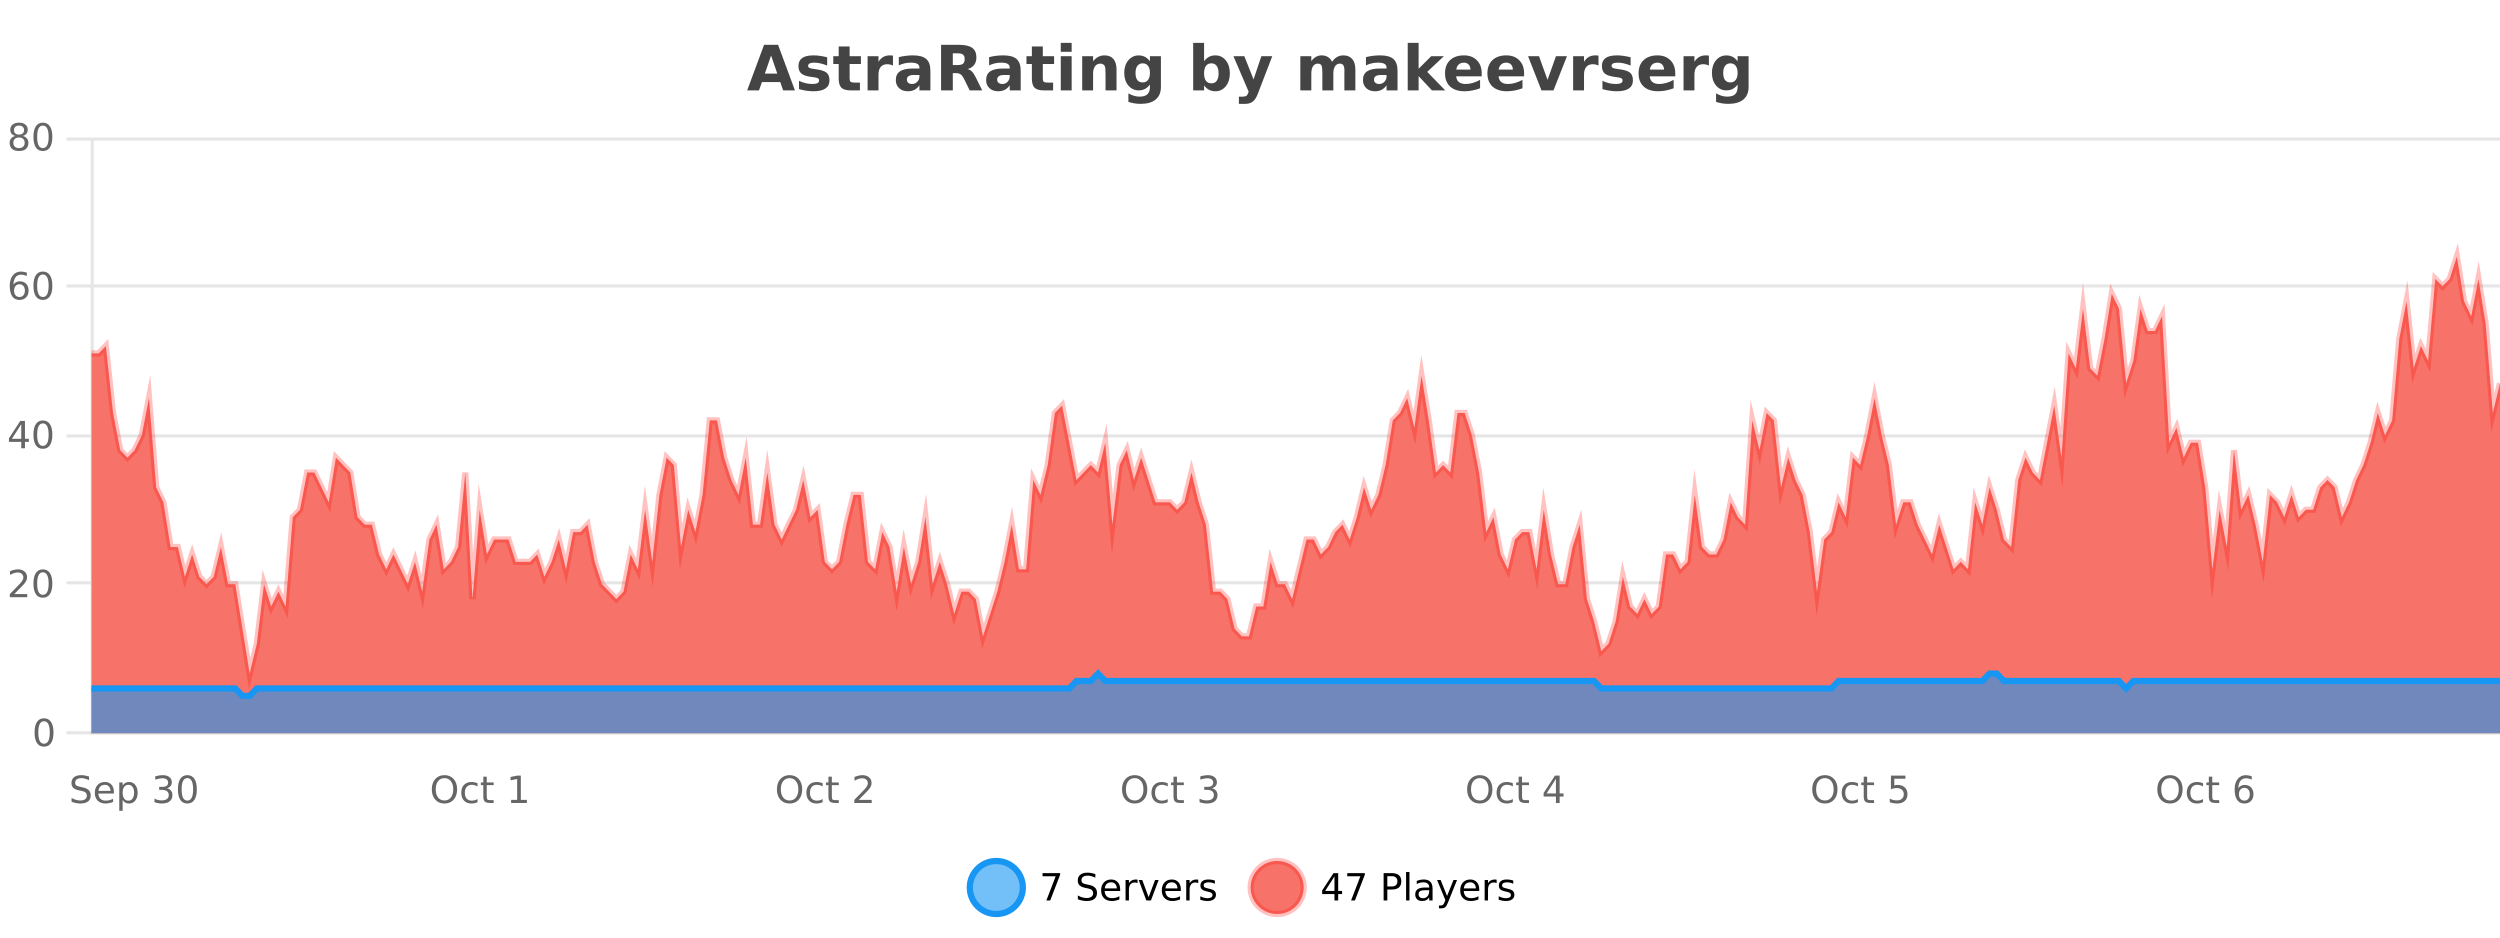 <?xml version="1.0" encoding="UTF-8"?>
<svg xmlns="http://www.w3.org/2000/svg" xmlns:xlink="http://www.w3.org/1999/xlink" width="800pt" height="300pt" viewBox="0 0 800 300" version="1.1">
<defs>
<clipPath id="clip1">
  <path d="M 282 263 L 356 263 L 356 300 L 282 300 Z M 282 263 "/>
</clipPath>
<clipPath id="clip2">
  <path d="M 371 263 L 446 263 L 446 300 L 371 300 Z M 371 263 "/>
</clipPath>
<clipPath id="clip3">
  <path d="M 29.27 82 L 800 82 L 800 234.602 L 29.27 234.602 Z M 29.27 82 "/>
</clipPath>
<clipPath id="clip4">
  <path d="M 28.27 53 L 800 53 L 800 235.602 L 28.27 235.602 Z M 28.27 53 "/>
</clipPath>
<clipPath id="clip5">
  <path d="M 29.27 215 L 800 215 L 800 234.602 L 29.27 234.602 Z M 29.27 215 "/>
</clipPath>
<clipPath id="clip6">
  <path d="M 28.27 187 L 800 187 L 800 235.602 L 28.27 235.602 Z M 28.27 187 "/>
</clipPath>
</defs>
<g id="surface1408821">
<rect x="0" y="0" width="800" height="300" style="fill:rgb(100%,100%,100%);fill-opacity:1;stroke:none;"/>
<path style="fill:none;stroke-width:1;stroke-linecap:butt;stroke-linejoin:miter;stroke:rgb(0%,0%,0%);stroke-opacity:0.098;stroke-miterlimit:10;" d="M 30 234.5 L 800 234.5 "/>
<path style="fill:none;stroke-width:1;stroke-linecap:butt;stroke-linejoin:miter;stroke:rgb(0%,0%,0%);stroke-opacity:0.098;stroke-miterlimit:10;" d="M 21.27 234.5 L 29 234.5 "/>
<path style="fill:none;stroke-width:1;stroke-linecap:butt;stroke-linejoin:miter;stroke:rgb(0%,0%,0%);stroke-opacity:0.098;stroke-miterlimit:10;" d="M 30 186.5 L 800 186.5 "/>
<path style="fill:none;stroke-width:1;stroke-linecap:butt;stroke-linejoin:miter;stroke:rgb(0%,0%,0%);stroke-opacity:0.098;stroke-miterlimit:10;" d="M 21.27 186.5 L 29 186.5 "/>
<path style="fill:none;stroke-width:1;stroke-linecap:butt;stroke-linejoin:miter;stroke:rgb(0%,0%,0%);stroke-opacity:0.098;stroke-miterlimit:10;" d="M 30 139.5 L 800 139.5 "/>
<path style="fill:none;stroke-width:1;stroke-linecap:butt;stroke-linejoin:miter;stroke:rgb(0%,0%,0%);stroke-opacity:0.098;stroke-miterlimit:10;" d="M 21.27 139.5 L 29 139.5 "/>
<path style="fill:none;stroke-width:1;stroke-linecap:butt;stroke-linejoin:miter;stroke:rgb(0%,0%,0%);stroke-opacity:0.098;stroke-miterlimit:10;" d="M 30 91.5 L 800 91.5 "/>
<path style="fill:none;stroke-width:1;stroke-linecap:butt;stroke-linejoin:miter;stroke:rgb(0%,0%,0%);stroke-opacity:0.098;stroke-miterlimit:10;" d="M 21.27 91.5 L 29 91.5 "/>
<path style="fill:none;stroke-width:1;stroke-linecap:butt;stroke-linejoin:miter;stroke:rgb(0%,0%,0%);stroke-opacity:0.098;stroke-miterlimit:10;" d="M 30 44.5 L 800 44.5 "/>
<path style="fill:none;stroke-width:1;stroke-linecap:butt;stroke-linejoin:miter;stroke:rgb(0%,0%,0%);stroke-opacity:0.098;stroke-miterlimit:10;" d="M 21.27 44.5 L 29 44.5 "/>
<path style=" stroke:none;fill-rule:nonzero;fill:rgb(9.02%,58.824%,95.294%);fill-opacity:0.6;" d="M 327.305 284 C 327.305 288.688 323.508 292.484 318.82 292.484 C 314.133 292.484 310.336 288.688 310.336 284 C 310.336 279.312 314.133 275.516 318.82 275.516 C 323.508 275.516 327.305 279.312 327.305 284 Z M 327.305 284 "/>
<g clip-path="url(#clip1)" clip-rule="nonzero">
<path style="fill:none;stroke-width:2;stroke-linecap:butt;stroke-linejoin:miter;stroke:rgb(9.02%,58.824%,95.294%);stroke-opacity:1;stroke-miterlimit:10;" d="M 327.305 284 C 327.305 288.688 323.508 292.484 318.82 292.484 C 314.133 292.484 310.336 288.688 310.336 284 C 310.336 279.312 314.133 275.516 318.82 275.516 C 323.508 275.516 327.305 279.312 327.305 284 Z M 327.305 284 "/>
</g>
<path style=" stroke:none;fill-rule:nonzero;fill:rgb(0%,0%,0%);fill-opacity:1;" d="M 333.617 279.406 L 339.242 279.406 L 339.242 279.906 L 336.07 288.156 L 334.836 288.156 L 337.82 280.406 L 333.617 280.406 Z M 350.508 279.688 L 350.508 280.844 C 350.059 280.637 349.633 280.48 349.227 280.375 C 348.828 280.262 348.449 280.203 348.086 280.203 C 347.438 280.203 346.938 280.328 346.586 280.578 C 346.242 280.828 346.07 281.188 346.07 281.656 C 346.07 282.043 346.184 282.336 346.414 282.531 C 346.641 282.73 347.086 282.887 347.742 283 L 348.445 283.156 C 349.328 283.324 349.98 283.621 350.398 284.047 C 350.824 284.465 351.039 285.027 351.039 285.734 C 351.039 286.59 350.75 287.234 350.18 287.672 C 349.617 288.109 348.781 288.328 347.68 288.328 C 347.273 288.328 346.836 288.281 346.367 288.188 C 345.898 288.094 345.414 287.953 344.914 287.766 L 344.914 286.547 C 345.391 286.82 345.859 287.023 346.32 287.156 C 346.789 287.293 347.242 287.359 347.68 287.359 C 348.355 287.359 348.875 287.23 349.242 286.969 C 349.617 286.699 349.805 286.32 349.805 285.828 C 349.805 285.402 349.668 285.07 349.398 284.828 C 349.137 284.578 348.703 284.398 348.102 284.281 L 347.383 284.141 C 346.496 283.965 345.855 283.688 345.461 283.312 C 345.074 282.938 344.883 282.418 344.883 281.75 C 344.883 280.969 345.152 280.359 345.695 279.922 C 346.234 279.477 346.984 279.25 347.945 279.25 C 348.359 279.25 348.777 279.289 349.195 279.359 C 349.621 279.434 350.059 279.543 350.508 279.688 Z M 358.453 284.609 L 358.453 285.125 L 353.484 285.125 C 353.535 285.875 353.758 286.445 354.156 286.828 C 354.562 287.215 355.117 287.406 355.828 287.406 C 356.242 287.406 356.645 287.359 357.031 287.266 C 357.426 287.164 357.816 287.008 358.203 286.797 L 358.203 287.828 C 357.805 287.984 357.406 288.105 357 288.188 C 356.594 288.281 356.18 288.328 355.766 288.328 C 354.723 288.328 353.895 288.027 353.281 287.422 C 352.664 286.809 352.359 285.98 352.359 284.938 C 352.359 283.867 352.648 283.016 353.234 282.391 C 353.816 281.758 354.598 281.438 355.578 281.438 C 356.461 281.438 357.16 281.727 357.672 282.297 C 358.191 282.859 358.453 283.633 358.453 284.609 Z M 357.375 284.281 C 357.363 283.699 357.195 283.23 356.875 282.875 C 356.551 282.523 356.125 282.344 355.594 282.344 C 354.988 282.344 354.504 282.516 354.141 282.859 C 353.785 283.203 353.582 283.684 353.531 284.297 Z M 364.023 282.594 C 363.898 282.531 363.762 282.484 363.617 282.453 C 363.48 282.414 363.324 282.391 363.148 282.391 C 362.543 282.391 362.074 282.59 361.742 282.984 C 361.418 283.383 361.258 283.953 361.258 284.703 L 361.258 288.156 L 360.18 288.156 L 360.18 281.594 L 361.258 281.594 L 361.258 282.609 C 361.484 282.215 361.781 281.922 362.148 281.734 C 362.512 281.539 362.953 281.438 363.477 281.438 C 363.547 281.438 363.625 281.445 363.711 281.453 C 363.805 281.465 363.902 281.48 364.008 281.5 Z M 364.375 281.594 L 365.516 281.594 L 367.562 287.094 L 369.625 281.594 L 370.766 281.594 L 368.297 288.156 L 366.828 288.156 Z M 377.867 284.609 L 377.867 285.125 L 372.898 285.125 C 372.949 285.875 373.172 286.445 373.57 286.828 C 373.977 287.215 374.531 287.406 375.242 287.406 C 375.656 287.406 376.059 287.359 376.445 287.266 C 376.84 287.164 377.23 287.008 377.617 286.797 L 377.617 287.828 C 377.219 287.984 376.82 288.105 376.414 288.188 C 376.008 288.281 375.594 288.328 375.18 288.328 C 374.137 288.328 373.309 288.027 372.695 287.422 C 372.078 286.809 371.773 285.98 371.773 284.938 C 371.773 283.867 372.062 283.016 372.648 282.391 C 373.23 281.758 374.012 281.438 374.992 281.438 C 375.875 281.438 376.574 281.727 377.086 282.297 C 377.605 282.859 377.867 283.633 377.867 284.609 Z M 376.789 284.281 C 376.777 283.699 376.609 283.23 376.289 282.875 C 375.965 282.523 375.539 282.344 375.008 282.344 C 374.402 282.344 373.918 282.516 373.555 282.859 C 373.199 283.203 372.996 283.684 372.945 284.297 Z M 383.438 282.594 C 383.312 282.531 383.176 282.484 383.031 282.453 C 382.895 282.414 382.738 282.391 382.562 282.391 C 381.957 282.391 381.488 282.59 381.156 282.984 C 380.832 283.383 380.672 283.953 380.672 284.703 L 380.672 288.156 L 379.594 288.156 L 379.594 281.594 L 380.672 281.594 L 380.672 282.609 C 380.898 282.215 381.195 281.922 381.562 281.734 C 381.926 281.539 382.367 281.438 382.891 281.438 C 382.961 281.438 383.039 281.445 383.125 281.453 C 383.219 281.465 383.316 281.48 383.422 281.5 Z M 388.75 281.781 L 388.75 282.812 C 388.445 282.656 388.129 282.543 387.797 282.469 C 387.473 282.387 387.133 282.344 386.781 282.344 C 386.25 282.344 385.848 282.43 385.578 282.594 C 385.305 282.75 385.172 282.996 385.172 283.328 C 385.172 283.578 385.266 283.777 385.453 283.922 C 385.648 284.059 386.039 284.188 386.625 284.312 L 386.984 284.406 C 387.754 284.562 388.301 284.793 388.625 285.094 C 388.945 285.398 389.109 285.812 389.109 286.344 C 389.109 286.961 388.863 287.445 388.375 287.797 C 387.895 288.152 387.234 288.328 386.391 288.328 C 386.035 288.328 385.664 288.289 385.281 288.219 C 384.906 288.156 384.508 288.059 384.094 287.922 L 384.094 286.797 C 384.488 287.008 384.879 287.164 385.266 287.266 C 385.648 287.371 386.035 287.422 386.422 287.422 C 386.922 287.422 387.305 287.34 387.578 287.172 C 387.859 286.996 388 286.746 388 286.422 C 388 286.133 387.898 285.906 387.703 285.75 C 387.504 285.594 387.07 285.445 386.406 285.297 L 386.031 285.219 C 385.363 285.074 384.879 284.855 384.578 284.562 C 384.285 284.273 384.141 283.875 384.141 283.375 C 384.141 282.75 384.359 282.273 384.797 281.938 C 385.234 281.605 385.852 281.438 386.656 281.438 C 387.051 281.438 387.426 281.469 387.781 281.531 C 388.133 281.586 388.457 281.668 388.75 281.781 Z M 328.82 277.016 "/>
<path style=" stroke:none;fill-rule:nonzero;fill:rgb(96.863%,44.706%,40.784%);fill-opacity:1;" d="M 417.172 284 C 417.172 288.688 413.375 292.484 408.688 292.484 C 404 292.484 400.203 288.688 400.203 284 C 400.203 279.312 404 275.516 408.688 275.516 C 413.375 275.516 417.172 279.312 417.172 284 Z M 417.172 284 "/>
<g clip-path="url(#clip2)" clip-rule="nonzero">
<path style="fill:none;stroke-width:2;stroke-linecap:butt;stroke-linejoin:miter;stroke:rgb(100%,4.706%,0%);stroke-opacity:0.247;stroke-miterlimit:10;" d="M 417.172 284 C 417.172 288.688 413.375 292.484 408.688 292.484 C 404 292.484 400.203 288.688 400.203 284 C 400.203 279.312 404 275.516 408.688 275.516 C 413.375 275.516 417.172 279.312 417.172 284 Z M 417.172 284 "/>
</g>
<path style=" stroke:none;fill-rule:nonzero;fill:rgb(0%,0%,0%);fill-opacity:1;" d="M 427.031 280.438 L 424.047 285.109 L 427.031 285.109 Z M 426.719 279.406 L 428.219 279.406 L 428.219 285.109 L 429.469 285.109 L 429.469 286.094 L 428.219 286.094 L 428.219 288.156 L 427.031 288.156 L 427.031 286.094 L 423.094 286.094 L 423.094 284.953 Z M 431.121 279.406 L 436.746 279.406 L 436.746 279.906 L 433.574 288.156 L 432.34 288.156 L 435.324 280.406 L 431.121 280.406 Z M 443.945 280.375 L 443.945 283.672 L 445.43 283.672 C 445.98 283.672 446.406 283.531 446.711 283.25 C 447.012 282.961 447.164 282.547 447.164 282.016 C 447.164 281.496 447.012 281.094 446.711 280.812 C 446.406 280.523 445.98 280.375 445.43 280.375 Z M 442.758 279.406 L 445.43 279.406 C 446.418 279.406 447.164 279.633 447.664 280.078 C 448.164 280.516 448.414 281.164 448.414 282.016 C 448.414 282.883 448.164 283.539 447.664 283.984 C 447.164 284.422 446.418 284.641 445.43 284.641 L 443.945 284.641 L 443.945 288.156 L 442.758 288.156 Z M 449.945 279.031 L 451.023 279.031 L 451.023 288.156 L 449.945 288.156 Z M 456.266 284.859 C 455.398 284.859 454.797 284.961 454.453 285.156 C 454.117 285.355 453.953 285.695 453.953 286.172 C 453.953 286.559 454.078 286.867 454.328 287.094 C 454.586 287.312 454.93 287.422 455.359 287.422 C 455.961 287.422 456.441 287.215 456.797 286.797 C 457.16 286.371 457.344 285.805 457.344 285.094 L 457.344 284.859 Z M 458.422 284.406 L 458.422 288.156 L 457.344 288.156 L 457.344 287.156 C 457.094 287.555 456.785 287.852 456.422 288.047 C 456.055 288.234 455.609 288.328 455.078 288.328 C 454.398 288.328 453.863 288.141 453.469 287.766 C 453.07 287.383 452.875 286.875 452.875 286.25 C 452.875 285.512 453.117 284.953 453.609 284.578 C 454.109 284.203 454.848 284.016 455.828 284.016 L 457.344 284.016 L 457.344 283.906 C 457.344 283.406 457.176 283.023 456.844 282.75 C 456.52 282.48 456.066 282.344 455.484 282.344 C 455.109 282.344 454.738 282.391 454.375 282.484 C 454.02 282.578 453.68 282.715 453.359 282.891 L 453.359 281.891 C 453.754 281.734 454.133 281.621 454.5 281.547 C 454.875 281.477 455.238 281.438 455.594 281.438 C 456.539 281.438 457.25 281.684 457.719 282.172 C 458.188 282.664 458.422 283.406 458.422 284.406 Z M 463.367 288.766 C 463.062 289.547 462.766 290.055 462.477 290.297 C 462.184 290.535 461.797 290.656 461.32 290.656 L 460.461 290.656 L 460.461 289.75 L 461.086 289.75 C 461.387 289.75 461.617 289.676 461.773 289.531 C 461.938 289.395 462.121 289.066 462.32 288.547 L 462.523 288.047 L 459.867 281.594 L 461.008 281.594 L 463.055 286.719 L 465.117 281.594 L 466.258 281.594 Z M 473.359 284.609 L 473.359 285.125 L 468.391 285.125 C 468.441 285.875 468.664 286.445 469.062 286.828 C 469.469 287.215 470.023 287.406 470.734 287.406 C 471.148 287.406 471.551 287.359 471.938 287.266 C 472.332 287.164 472.723 287.008 473.109 286.797 L 473.109 287.828 C 472.711 287.984 472.312 288.105 471.906 288.188 C 471.5 288.281 471.086 288.328 470.672 288.328 C 469.629 288.328 468.801 288.027 468.188 287.422 C 467.57 286.809 467.266 285.98 467.266 284.938 C 467.266 283.867 467.555 283.016 468.141 282.391 C 468.723 281.758 469.504 281.438 470.484 281.438 C 471.367 281.438 472.066 281.727 472.578 282.297 C 473.098 282.859 473.359 283.633 473.359 284.609 Z M 472.281 284.281 C 472.27 283.699 472.102 283.23 471.781 282.875 C 471.457 282.523 471.031 282.344 470.5 282.344 C 469.895 282.344 469.41 282.516 469.047 282.859 C 468.691 283.203 468.488 283.684 468.438 284.297 Z M 478.93 282.594 C 478.805 282.531 478.668 282.484 478.523 282.453 C 478.387 282.414 478.23 282.391 478.055 282.391 C 477.449 282.391 476.98 282.59 476.648 282.984 C 476.324 283.383 476.164 283.953 476.164 284.703 L 476.164 288.156 L 475.086 288.156 L 475.086 281.594 L 476.164 281.594 L 476.164 282.609 C 476.391 282.215 476.688 281.922 477.055 281.734 C 477.418 281.539 477.859 281.438 478.383 281.438 C 478.453 281.438 478.531 281.445 478.617 281.453 C 478.711 281.465 478.809 281.48 478.914 281.5 Z M 484.242 281.781 L 484.242 282.812 C 483.938 282.656 483.621 282.543 483.289 282.469 C 482.965 282.387 482.625 282.344 482.273 282.344 C 481.742 282.344 481.34 282.43 481.07 282.594 C 480.797 282.75 480.664 282.996 480.664 283.328 C 480.664 283.578 480.758 283.777 480.945 283.922 C 481.141 284.059 481.531 284.188 482.117 284.312 L 482.477 284.406 C 483.246 284.562 483.793 284.793 484.117 285.094 C 484.438 285.398 484.602 285.812 484.602 286.344 C 484.602 286.961 484.355 287.445 483.867 287.797 C 483.387 288.152 482.727 288.328 481.883 288.328 C 481.527 288.328 481.156 288.289 480.773 288.219 C 480.398 288.156 480 288.059 479.586 287.922 L 479.586 286.797 C 479.98 287.008 480.371 287.164 480.758 287.266 C 481.141 287.371 481.527 287.422 481.914 287.422 C 482.414 287.422 482.797 287.34 483.07 287.172 C 483.352 286.996 483.492 286.746 483.492 286.422 C 483.492 286.133 483.391 285.906 483.195 285.75 C 482.996 285.594 482.562 285.445 481.898 285.297 L 481.523 285.219 C 480.855 285.074 480.371 284.855 480.07 284.562 C 479.777 284.273 479.633 283.875 479.633 283.375 C 479.633 282.75 479.852 282.273 480.289 281.938 C 480.727 281.605 481.344 281.438 482.148 281.438 C 482.543 281.438 482.918 281.469 483.273 281.531 C 483.625 281.586 483.949 281.668 484.242 281.781 Z M 418.688 277.016 "/>
<path style=" stroke:none;fill-rule:nonzero;fill:rgb(26.667%,26.667%,26.667%);fill-opacity:1;" d="M 249.688 26.266 L 243.812 26.266 L 242.875 28.922 L 239.094 28.922 L 244.5 14.344 L 248.984 14.344 L 254.375 28.922 L 250.609 28.922 Z M 244.75 23.562 L 248.734 23.562 L 246.75 17.766 Z M 264.695 18.328 L 264.695 20.984 C 263.953 20.672 263.234 20.438 262.539 20.281 C 261.84 20.125 261.18 20.047 260.555 20.047 C 259.898 20.047 259.406 20.133 259.086 20.297 C 258.762 20.465 258.602 20.719 258.602 21.062 C 258.602 21.344 258.719 21.559 258.961 21.703 C 259.211 21.852 259.648 21.961 260.273 22.031 L 260.898 22.125 C 262.688 22.355 263.891 22.73 264.508 23.25 C 265.121 23.773 265.43 24.59 265.43 25.703 C 265.43 26.871 264.996 27.746 264.133 28.328 C 263.277 28.914 262 29.203 260.305 29.203 C 259.574 29.203 258.824 29.145 258.055 29.031 C 257.281 28.918 256.492 28.746 255.68 28.516 L 255.68 25.859 C 256.375 26.203 257.09 26.461 257.82 26.625 C 258.547 26.793 259.293 26.875 260.055 26.875 C 260.742 26.875 261.258 26.781 261.602 26.594 C 261.945 26.406 262.117 26.125 262.117 25.75 C 262.117 25.438 261.996 25.211 261.758 25.062 C 261.516 24.906 261.043 24.789 260.336 24.703 L 259.727 24.625 C 258.164 24.43 257.07 24.07 256.445 23.547 C 255.82 23.016 255.508 22.215 255.508 21.141 C 255.508 19.984 255.902 19.125 256.695 18.562 C 257.496 18 258.715 17.719 260.352 17.719 C 260.996 17.719 261.672 17.773 262.383 17.875 C 263.09 17.969 263.859 18.121 264.695 18.328 Z M 271.883 14.875 L 271.883 17.984 L 275.492 17.984 L 275.492 20.484 L 271.883 20.484 L 271.883 25.125 C 271.883 25.637 271.98 25.98 272.18 26.156 C 272.387 26.336 272.789 26.422 273.383 26.422 L 275.18 26.422 L 275.18 28.922 L 272.18 28.922 C 270.805 28.922 269.824 28.637 269.242 28.062 C 268.668 27.48 268.383 26.5 268.383 25.125 L 268.383 20.484 L 266.648 20.484 L 266.648 17.984 L 268.383 17.984 L 268.383 14.875 Z M 285.758 20.969 C 285.445 20.824 285.137 20.719 284.836 20.656 C 284.531 20.586 284.23 20.547 283.93 20.547 C 283.023 20.547 282.324 20.836 281.836 21.406 C 281.355 21.98 281.117 22.805 281.117 23.875 L 281.117 28.922 L 277.633 28.922 L 277.633 17.984 L 281.117 17.984 L 281.117 19.781 C 281.562 19.062 282.078 18.543 282.664 18.219 C 283.246 17.887 283.945 17.719 284.758 17.719 C 284.883 17.719 285.012 17.727 285.148 17.734 C 285.281 17.746 285.48 17.766 285.742 17.797 Z M 292.383 24 C 291.652 24 291.105 24.125 290.742 24.375 C 290.375 24.617 290.195 24.98 290.195 25.469 C 290.195 25.906 290.34 26.25 290.633 26.5 C 290.934 26.75 291.344 26.875 291.867 26.875 C 292.523 26.875 293.074 26.641 293.523 26.172 C 293.98 25.703 294.211 25.117 294.211 24.406 L 294.211 24 Z M 297.727 22.688 L 297.727 28.922 L 294.211 28.922 L 294.211 27.297 C 293.742 27.965 293.211 28.449 292.617 28.75 C 292.031 29.051 291.32 29.203 290.477 29.203 C 289.352 29.203 288.434 28.875 287.727 28.219 C 287.016 27.555 286.664 26.695 286.664 25.641 C 286.664 24.359 287.102 23.422 287.977 22.828 C 288.859 22.227 290.25 21.922 292.148 21.922 L 294.211 21.922 L 294.211 21.641 C 294.211 21.09 293.992 20.688 293.555 20.438 C 293.117 20.18 292.434 20.047 291.508 20.047 C 290.758 20.047 290.059 20.125 289.414 20.281 C 288.766 20.43 288.168 20.648 287.617 20.938 L 287.617 18.281 C 288.367 18.094 289.117 17.953 289.867 17.859 C 290.625 17.766 291.387 17.719 292.148 17.719 C 294.117 17.719 295.539 18.109 296.414 18.891 C 297.289 19.664 297.727 20.93 297.727 22.688 Z M 306.477 20.812 C 307.266 20.812 307.836 20.668 308.18 20.375 C 308.523 20.074 308.695 19.59 308.695 18.922 C 308.695 18.258 308.523 17.781 308.18 17.5 C 307.836 17.211 307.266 17.062 306.477 17.062 L 304.898 17.062 L 304.898 20.812 Z M 304.898 23.406 L 304.898 28.922 L 301.148 28.922 L 301.148 14.344 L 306.883 14.344 C 308.797 14.344 310.203 14.668 311.102 15.312 C 311.996 15.961 312.445 16.977 312.445 18.359 C 312.445 19.328 312.211 20.125 311.742 20.75 C 311.281 21.367 310.586 21.82 309.648 22.109 C 310.156 22.227 310.617 22.492 311.023 22.906 C 311.43 23.312 311.84 23.938 312.258 24.781 L 314.305 28.922 L 310.305 28.922 L 308.523 25.297 C 308.168 24.57 307.805 24.074 307.43 23.812 C 307.062 23.543 306.574 23.406 305.961 23.406 Z M 321.281 24 C 320.551 24 320.004 24.125 319.641 24.375 C 319.273 24.617 319.094 24.98 319.094 25.469 C 319.094 25.906 319.238 26.25 319.531 26.5 C 319.832 26.75 320.242 26.875 320.766 26.875 C 321.422 26.875 321.973 26.641 322.422 26.172 C 322.879 25.703 323.109 25.117 323.109 24.406 L 323.109 24 Z M 326.625 22.688 L 326.625 28.922 L 323.109 28.922 L 323.109 27.297 C 322.641 27.965 322.109 28.449 321.516 28.75 C 320.93 29.051 320.219 29.203 319.375 29.203 C 318.25 29.203 317.332 28.875 316.625 28.219 C 315.914 27.555 315.562 26.695 315.562 25.641 C 315.562 24.359 316 23.422 316.875 22.828 C 317.758 22.227 319.148 21.922 321.047 21.922 L 323.109 21.922 L 323.109 21.641 C 323.109 21.09 322.891 20.688 322.453 20.438 C 322.016 20.18 321.332 20.047 320.406 20.047 C 319.656 20.047 318.957 20.125 318.312 20.281 C 317.664 20.43 317.066 20.648 316.516 20.938 L 316.516 18.281 C 317.266 18.094 318.016 17.953 318.766 17.859 C 319.523 17.766 320.285 17.719 321.047 17.719 C 323.016 17.719 324.438 18.109 325.312 18.891 C 326.188 19.664 326.625 20.93 326.625 22.688 Z M 333.699 14.875 L 333.699 17.984 L 337.309 17.984 L 337.309 20.484 L 333.699 20.484 L 333.699 25.125 C 333.699 25.637 333.797 25.98 333.996 26.156 C 334.203 26.336 334.605 26.422 335.199 26.422 L 336.996 26.422 L 336.996 28.922 L 333.996 28.922 C 332.621 28.922 331.641 28.637 331.059 28.062 C 330.484 27.48 330.199 26.5 330.199 25.125 L 330.199 20.484 L 328.465 20.484 L 328.465 17.984 L 330.199 17.984 L 330.199 14.875 Z M 339.445 17.984 L 342.93 17.984 L 342.93 28.922 L 339.445 28.922 Z M 339.445 13.719 L 342.93 13.719 L 342.93 16.578 L 339.445 16.578 Z M 357.289 22.266 L 357.289 28.922 L 353.773 28.922 L 353.773 23.828 C 353.773 22.883 353.75 22.23 353.711 21.875 C 353.668 21.512 353.594 21.246 353.492 21.078 C 353.355 20.852 353.168 20.672 352.93 20.547 C 352.699 20.422 352.434 20.359 352.133 20.359 C 351.402 20.359 350.828 20.641 350.414 21.203 C 349.996 21.766 349.789 22.547 349.789 23.547 L 349.789 28.922 L 346.305 28.922 L 346.305 17.984 L 349.789 17.984 L 349.789 19.578 C 350.32 18.945 350.883 18.477 351.477 18.172 C 352.07 17.871 352.719 17.719 353.43 17.719 C 354.699 17.719 355.656 18.109 356.305 18.891 C 356.961 19.664 357.289 20.789 357.289 22.266 Z M 367.977 27.062 C 367.496 27.699 366.965 28.168 366.383 28.469 C 365.797 28.773 365.125 28.922 364.367 28.922 C 363.031 28.922 361.93 28.398 361.055 27.344 C 360.188 26.293 359.758 24.953 359.758 23.328 C 359.758 21.695 360.188 20.355 361.055 19.312 C 361.93 18.262 363.031 17.734 364.367 17.734 C 365.125 17.734 365.797 17.887 366.383 18.188 C 366.965 18.492 367.496 18.965 367.977 19.609 L 367.977 17.984 L 371.492 17.984 L 371.492 27.812 C 371.492 29.57 370.934 30.914 369.82 31.844 C 368.715 32.77 367.105 33.234 364.992 33.234 C 364.312 33.234 363.652 33.18 363.008 33.078 C 362.371 32.973 361.73 32.816 361.086 32.609 L 361.086 29.875 C 361.699 30.227 362.297 30.488 362.883 30.656 C 363.465 30.832 364.055 30.922 364.648 30.922 C 365.793 30.922 366.633 30.672 367.164 30.172 C 367.703 29.672 367.977 28.887 367.977 27.812 Z M 365.664 20.266 C 364.945 20.266 364.383 20.531 363.977 21.062 C 363.57 21.594 363.367 22.352 363.367 23.328 C 363.367 24.328 363.559 25.09 363.945 25.609 C 364.34 26.121 364.914 26.375 365.664 26.375 C 366.391 26.375 366.961 26.109 367.367 25.578 C 367.773 25.047 367.977 24.297 367.977 23.328 C 367.977 22.352 367.773 21.594 367.367 21.062 C 366.961 20.531 366.391 20.266 365.664 20.266 Z M 387.633 26.672 C 388.383 26.672 388.953 26.402 389.352 25.859 C 389.746 25.309 389.945 24.512 389.945 23.469 C 389.945 22.43 389.746 21.637 389.352 21.094 C 388.953 20.543 388.383 20.266 387.633 20.266 C 386.883 20.266 386.305 20.543 385.898 21.094 C 385.5 21.637 385.305 22.43 385.305 23.469 C 385.305 24.5 385.5 25.293 385.898 25.844 C 386.305 26.398 386.883 26.672 387.633 26.672 Z M 385.305 19.578 C 385.793 18.945 386.328 18.477 386.914 18.172 C 387.496 17.871 388.168 17.719 388.93 17.719 C 390.281 17.719 391.391 18.258 392.258 19.328 C 393.121 20.402 393.555 21.781 393.555 23.469 C 393.555 25.148 393.121 26.523 392.258 27.594 C 391.391 28.668 390.281 29.203 388.93 29.203 C 388.168 29.203 387.496 29.051 386.914 28.75 C 386.328 28.449 385.793 27.98 385.305 27.344 L 385.305 28.922 L 381.82 28.922 L 381.82 13.719 L 385.305 13.719 Z M 394.699 17.984 L 398.184 17.984 L 401.137 25.406 L 403.637 17.984 L 407.121 17.984 L 402.527 29.953 C 402.066 31.172 401.527 32.02 400.902 32.5 C 400.285 32.988 399.48 33.234 398.48 33.234 L 396.449 33.234 L 396.449 30.938 L 397.543 30.938 C 398.137 30.938 398.566 30.844 398.84 30.656 C 399.109 30.469 399.316 30.129 399.465 29.641 L 399.574 29.344 Z M 426.262 19.797 C 426.707 19.121 427.234 18.605 427.84 18.25 C 428.453 17.898 429.125 17.719 429.855 17.719 C 431.105 17.719 432.059 18.109 432.715 18.891 C 433.379 19.664 433.715 20.789 433.715 22.266 L 433.715 28.922 L 430.199 28.922 L 430.199 23.219 C 430.199 23.137 430.199 23.047 430.199 22.953 C 430.207 22.859 430.215 22.73 430.215 22.562 C 430.215 21.793 430.098 21.234 429.871 20.891 C 429.641 20.539 429.27 20.359 428.762 20.359 C 428.105 20.359 427.594 20.637 427.23 21.188 C 426.863 21.73 426.676 22.516 426.668 23.547 L 426.668 28.922 L 423.152 28.922 L 423.152 23.219 C 423.152 22.012 423.047 21.234 422.84 20.891 C 422.629 20.539 422.262 20.359 421.73 20.359 C 421.051 20.359 420.531 20.637 420.168 21.188 C 419.801 21.73 419.621 22.516 419.621 23.547 L 419.621 28.922 L 416.105 28.922 L 416.105 17.984 L 419.621 17.984 L 419.621 19.578 C 420.059 18.965 420.551 18.5 421.105 18.188 C 421.656 17.875 422.27 17.719 422.949 17.719 C 423.699 17.719 424.363 17.902 424.949 18.266 C 425.531 18.633 425.969 19.141 426.262 19.797 Z M 441.867 24 C 441.137 24 440.59 24.125 440.227 24.375 C 439.859 24.617 439.68 24.98 439.68 25.469 C 439.68 25.906 439.824 26.25 440.117 26.5 C 440.418 26.75 440.828 26.875 441.352 26.875 C 442.008 26.875 442.559 26.641 443.008 26.172 C 443.465 25.703 443.695 25.117 443.695 24.406 L 443.695 24 Z M 447.211 22.688 L 447.211 28.922 L 443.695 28.922 L 443.695 27.297 C 443.227 27.965 442.695 28.449 442.102 28.75 C 441.516 29.051 440.805 29.203 439.961 29.203 C 438.836 29.203 437.918 28.875 437.211 28.219 C 436.5 27.555 436.148 26.695 436.148 25.641 C 436.148 24.359 436.586 23.422 437.461 22.828 C 438.344 22.227 439.734 21.922 441.633 21.922 L 443.695 21.922 L 443.695 21.641 C 443.695 21.09 443.477 20.688 443.039 20.438 C 442.602 20.18 441.918 20.047 440.992 20.047 C 440.242 20.047 439.543 20.125 438.898 20.281 C 438.25 20.43 437.652 20.648 437.102 20.938 L 437.102 18.281 C 437.852 18.094 438.602 17.953 439.352 17.859 C 440.109 17.766 440.871 17.719 441.633 17.719 C 443.602 17.719 445.023 18.109 445.898 18.891 C 446.773 19.664 447.211 20.93 447.211 22.688 Z M 450.473 13.719 L 453.957 13.719 L 453.957 22 L 457.988 17.984 L 462.051 17.984 L 456.707 23 L 462.473 28.922 L 458.223 28.922 L 453.957 24.359 L 453.957 28.922 L 450.473 28.922 Z M 474.141 23.422 L 474.141 24.422 L 465.969 24.422 C 466.051 25.246 466.348 25.859 466.859 26.266 C 467.367 26.672 468.078 26.875 468.984 26.875 C 469.723 26.875 470.477 26.766 471.25 26.547 C 472.02 26.328 472.812 26 473.625 25.562 L 473.625 28.25 C 472.801 28.562 471.973 28.797 471.141 28.953 C 470.316 29.117 469.492 29.203 468.672 29.203 C 466.691 29.203 465.148 28.703 464.047 27.703 C 462.953 26.695 462.406 25.281 462.406 23.469 C 462.406 21.68 462.941 20.273 464.016 19.25 C 465.098 18.23 466.582 17.719 468.469 17.719 C 470.188 17.719 471.562 18.242 472.594 19.281 C 473.625 20.312 474.141 21.695 474.141 23.422 Z M 470.547 22.266 C 470.547 21.602 470.352 21.062 469.969 20.656 C 469.582 20.25 469.078 20.047 468.453 20.047 C 467.773 20.047 467.223 20.242 466.797 20.625 C 466.379 21 466.117 21.547 466.016 22.266 Z M 487.707 23.422 L 487.707 24.422 L 479.535 24.422 C 479.617 25.246 479.914 25.859 480.426 26.266 C 480.934 26.672 481.645 26.875 482.551 26.875 C 483.289 26.875 484.043 26.766 484.816 26.547 C 485.586 26.328 486.379 26 487.191 25.562 L 487.191 28.25 C 486.367 28.562 485.539 28.797 484.707 28.953 C 483.883 29.117 483.059 29.203 482.238 29.203 C 480.258 29.203 478.715 28.703 477.613 27.703 C 476.52 26.695 475.973 25.281 475.973 23.469 C 475.973 21.68 476.508 20.273 477.582 19.25 C 478.664 18.23 480.148 17.719 482.035 17.719 C 483.754 17.719 485.129 18.242 486.16 19.281 C 487.191 20.312 487.707 21.695 487.707 23.422 Z M 484.113 22.266 C 484.113 21.602 483.918 21.062 483.535 20.656 C 483.148 20.25 482.645 20.047 482.02 20.047 C 481.34 20.047 480.789 20.242 480.363 20.625 C 479.945 21 479.684 21.547 479.582 22.266 Z M 488.977 17.984 L 492.477 17.984 L 495.211 25.547 L 497.914 17.984 L 501.43 17.984 L 497.117 28.922 L 493.273 28.922 Z M 511.527 20.969 C 511.215 20.824 510.906 20.719 510.605 20.656 C 510.301 20.586 510 20.547 509.699 20.547 C 508.793 20.547 508.094 20.836 507.605 21.406 C 507.125 21.98 506.887 22.805 506.887 23.875 L 506.887 28.922 L 503.402 28.922 L 503.402 17.984 L 506.887 17.984 L 506.887 19.781 C 507.332 19.062 507.848 18.543 508.434 18.219 C 509.016 17.887 509.715 17.719 510.527 17.719 C 510.652 17.719 510.781 17.727 510.918 17.734 C 511.051 17.746 511.25 17.766 511.512 17.797 Z M 521.797 18.328 L 521.797 20.984 C 521.055 20.672 520.336 20.438 519.641 20.281 C 518.941 20.125 518.281 20.047 517.656 20.047 C 517 20.047 516.508 20.133 516.188 20.297 C 515.863 20.465 515.703 20.719 515.703 21.062 C 515.703 21.344 515.82 21.559 516.062 21.703 C 516.312 21.852 516.75 21.961 517.375 22.031 L 518 22.125 C 519.789 22.355 520.992 22.73 521.609 23.25 C 522.223 23.773 522.531 24.59 522.531 25.703 C 522.531 26.871 522.098 27.746 521.234 28.328 C 520.379 28.914 519.102 29.203 517.406 29.203 C 516.676 29.203 515.926 29.145 515.156 29.031 C 514.383 28.918 513.594 28.746 512.781 28.516 L 512.781 25.859 C 513.477 26.203 514.191 26.461 514.922 26.625 C 515.648 26.793 516.395 26.875 517.156 26.875 C 517.844 26.875 518.359 26.781 518.703 26.594 C 519.047 26.406 519.219 26.125 519.219 25.75 C 519.219 25.438 519.098 25.211 518.859 25.062 C 518.617 24.906 518.145 24.789 517.438 24.703 L 516.828 24.625 C 515.266 24.43 514.172 24.07 513.547 23.547 C 512.922 23.016 512.609 22.215 512.609 21.141 C 512.609 19.984 513.004 19.125 513.797 18.562 C 514.598 18 515.816 17.719 517.453 17.719 C 518.098 17.719 518.773 17.773 519.484 17.875 C 520.191 17.969 520.961 18.121 521.797 18.328 Z M 536.078 23.422 L 536.078 24.422 L 527.906 24.422 C 527.988 25.246 528.285 25.859 528.797 26.266 C 529.305 26.672 530.016 26.875 530.922 26.875 C 531.66 26.875 532.414 26.766 533.188 26.547 C 533.957 26.328 534.75 26 535.562 25.562 L 535.562 28.25 C 534.738 28.562 533.91 28.797 533.078 28.953 C 532.254 29.117 531.43 29.203 530.609 29.203 C 528.629 29.203 527.086 28.703 525.984 27.703 C 524.891 26.695 524.344 25.281 524.344 23.469 C 524.344 21.68 524.879 20.273 525.953 19.25 C 527.035 18.23 528.52 17.719 530.406 17.719 C 532.125 17.719 533.5 18.242 534.531 19.281 C 535.562 20.312 536.078 21.695 536.078 23.422 Z M 532.484 22.266 C 532.484 21.602 532.289 21.062 531.906 20.656 C 531.52 20.25 531.016 20.047 530.391 20.047 C 529.711 20.047 529.16 20.242 528.734 20.625 C 528.316 21 528.055 21.547 527.953 22.266 Z M 546.859 20.969 C 546.547 20.824 546.238 20.719 545.938 20.656 C 545.633 20.586 545.332 20.547 545.031 20.547 C 544.125 20.547 543.426 20.836 542.938 21.406 C 542.457 21.98 542.219 22.805 542.219 23.875 L 542.219 28.922 L 538.734 28.922 L 538.734 17.984 L 542.219 17.984 L 542.219 19.781 C 542.664 19.062 543.18 18.543 543.766 18.219 C 544.348 17.887 545.047 17.719 545.859 17.719 C 545.984 17.719 546.113 17.727 546.25 17.734 C 546.383 17.746 546.582 17.766 546.844 17.797 Z M 556.035 27.062 C 555.555 27.699 555.023 28.168 554.441 28.469 C 553.855 28.773 553.184 28.922 552.426 28.922 C 551.09 28.922 549.988 28.398 549.113 27.344 C 548.246 26.293 547.816 24.953 547.816 23.328 C 547.816 21.695 548.246 20.355 549.113 19.312 C 549.988 18.262 551.09 17.734 552.426 17.734 C 553.184 17.734 553.855 17.887 554.441 18.188 C 555.023 18.492 555.555 18.965 556.035 19.609 L 556.035 17.984 L 559.551 17.984 L 559.551 27.812 C 559.551 29.57 558.992 30.914 557.879 31.844 C 556.773 32.77 555.164 33.234 553.051 33.234 C 552.371 33.234 551.711 33.18 551.066 33.078 C 550.43 32.973 549.789 32.816 549.145 32.609 L 549.145 29.875 C 549.758 30.227 550.355 30.488 550.941 30.656 C 551.523 30.832 552.113 30.922 552.707 30.922 C 553.852 30.922 554.691 30.672 555.223 30.172 C 555.762 29.672 556.035 28.887 556.035 27.812 Z M 553.723 20.266 C 553.004 20.266 552.441 20.531 552.035 21.062 C 551.629 21.594 551.426 22.352 551.426 23.328 C 551.426 24.328 551.617 25.09 552.004 25.609 C 552.398 26.121 552.973 26.375 553.723 26.375 C 554.449 26.375 555.02 26.109 555.426 25.578 C 555.832 25.047 556.035 24.297 556.035 23.328 C 556.035 22.352 555.832 21.594 555.426 21.062 C 555.02 20.531 554.449 20.266 553.723 20.266 Z M 239 10.359 "/>
<path style="fill:none;stroke-width:1;stroke-linecap:butt;stroke-linejoin:miter;stroke:rgb(0%,0%,0%);stroke-opacity:0.098;stroke-miterlimit:10;" d="M 29 234.5 L 801 234.5 "/>
<path style=" stroke:none;fill-rule:nonzero;fill:rgb(40%,40%,40%);fill-opacity:1;" d="M 28.496 248.484 L 28.496 249.641 C 28.047 249.434 27.621 249.277 27.215 249.172 C 26.816 249.059 26.438 249 26.074 249 C 25.426 249 24.926 249.125 24.574 249.375 C 24.23 249.625 24.059 249.984 24.059 250.453 C 24.059 250.84 24.172 251.133 24.402 251.328 C 24.629 251.527 25.074 251.684 25.73 251.797 L 26.434 251.953 C 27.316 252.121 27.969 252.418 28.387 252.844 C 28.812 253.262 29.027 253.824 29.027 254.531 C 29.027 255.387 28.738 256.031 28.168 256.469 C 27.605 256.906 26.77 257.125 25.668 257.125 C 25.262 257.125 24.824 257.078 24.355 256.984 C 23.887 256.891 23.402 256.75 22.902 256.562 L 22.902 255.344 C 23.379 255.617 23.848 255.82 24.309 255.953 C 24.777 256.09 25.23 256.156 25.668 256.156 C 26.344 256.156 26.863 256.027 27.23 255.766 C 27.605 255.496 27.793 255.117 27.793 254.625 C 27.793 254.199 27.656 253.867 27.387 253.625 C 27.125 253.375 26.691 253.195 26.09 253.078 L 25.371 252.938 C 24.484 252.762 23.844 252.484 23.449 252.109 C 23.062 251.734 22.871 251.215 22.871 250.547 C 22.871 249.766 23.141 249.156 23.684 248.719 C 24.223 248.273 24.973 248.047 25.934 248.047 C 26.348 248.047 26.766 248.086 27.184 248.156 C 27.609 248.23 28.047 248.34 28.496 248.484 Z M 36.441 253.406 L 36.441 253.922 L 31.473 253.922 C 31.523 254.672 31.746 255.242 32.145 255.625 C 32.551 256.012 33.105 256.203 33.816 256.203 C 34.23 256.203 34.633 256.156 35.02 256.062 C 35.414 255.961 35.805 255.805 36.191 255.594 L 36.191 256.625 C 35.793 256.781 35.395 256.902 34.988 256.984 C 34.582 257.078 34.168 257.125 33.754 257.125 C 32.711 257.125 31.883 256.824 31.27 256.219 C 30.652 255.605 30.348 254.777 30.348 253.734 C 30.348 252.664 30.637 251.812 31.223 251.188 C 31.805 250.555 32.586 250.234 33.566 250.234 C 34.449 250.234 35.148 250.523 35.66 251.094 C 36.18 251.656 36.441 252.43 36.441 253.406 Z M 35.363 253.078 C 35.352 252.496 35.184 252.027 34.863 251.672 C 34.539 251.32 34.113 251.141 33.582 251.141 C 32.977 251.141 32.492 251.312 32.129 251.656 C 31.773 252 31.57 252.48 31.52 253.094 Z M 39.246 255.969 L 39.246 259.453 L 38.168 259.453 L 38.168 250.391 L 39.246 250.391 L 39.246 251.391 C 39.473 250.996 39.762 250.703 40.105 250.516 C 40.449 250.328 40.859 250.234 41.34 250.234 C 42.141 250.234 42.793 250.555 43.293 251.188 C 43.793 251.812 44.043 252.641 44.043 253.672 C 44.043 254.703 43.793 255.539 43.293 256.172 C 42.793 256.809 42.141 257.125 41.34 257.125 C 40.859 257.125 40.449 257.031 40.105 256.844 C 39.762 256.648 39.473 256.355 39.246 255.969 Z M 42.918 253.672 C 42.918 252.883 42.75 252.262 42.418 251.812 C 42.094 251.367 41.652 251.141 41.09 251.141 C 40.516 251.141 40.062 251.367 39.73 251.812 C 39.406 252.262 39.246 252.883 39.246 253.672 C 39.246 254.465 39.406 255.09 39.73 255.547 C 40.062 255.996 40.516 256.219 41.09 256.219 C 41.652 256.219 42.094 255.996 42.418 255.547 C 42.75 255.09 42.918 254.465 42.918 253.672 Z M 53.383 252.234 C 53.945 252.359 54.383 252.617 54.695 253 C 55.016 253.375 55.18 253.844 55.18 254.406 C 55.18 255.273 54.883 255.945 54.289 256.422 C 53.695 256.891 52.852 257.125 51.758 257.125 C 51.391 257.125 51.012 257.086 50.617 257.016 C 50.23 256.945 49.836 256.836 49.43 256.688 L 49.43 255.547 C 49.75 255.734 50.105 255.883 50.492 255.984 C 50.887 256.078 51.297 256.125 51.727 256.125 C 52.465 256.125 53.027 255.98 53.414 255.688 C 53.809 255.398 54.008 254.969 54.008 254.406 C 54.008 253.898 53.824 253.496 53.461 253.203 C 53.094 252.914 52.594 252.766 51.961 252.766 L 50.93 252.766 L 50.93 251.797 L 52.008 251.797 C 52.578 251.797 53.023 251.684 53.336 251.453 C 53.648 251.215 53.805 250.875 53.805 250.438 C 53.805 249.992 53.641 249.648 53.32 249.406 C 53.008 249.168 52.555 249.047 51.961 249.047 C 51.625 249.047 51.273 249.086 50.898 249.156 C 50.531 249.219 50.125 249.324 49.68 249.469 L 49.68 248.422 C 50.137 248.297 50.559 248.203 50.945 248.141 C 51.34 248.078 51.711 248.047 52.055 248.047 C 52.961 248.047 53.672 248.25 54.195 248.656 C 54.715 249.062 54.977 249.617 54.977 250.312 C 54.977 250.805 54.836 251.215 54.555 251.547 C 54.281 251.883 53.891 252.109 53.383 252.234 Z M 59.953 248.984 C 59.348 248.984 58.891 249.289 58.578 249.891 C 58.273 250.484 58.125 251.387 58.125 252.594 C 58.125 253.793 58.273 254.695 58.578 255.297 C 58.891 255.891 59.348 256.188 59.953 256.188 C 60.566 256.188 61.023 255.891 61.328 255.297 C 61.641 254.695 61.797 253.793 61.797 252.594 C 61.797 251.387 61.641 250.484 61.328 249.891 C 61.023 249.289 60.566 248.984 59.953 248.984 Z M 59.953 248.047 C 60.93 248.047 61.68 248.438 62.203 249.219 C 62.723 249.992 62.984 251.117 62.984 252.594 C 62.984 254.062 62.723 255.188 62.203 255.969 C 61.68 256.742 60.93 257.125 59.953 257.125 C 58.973 257.125 58.223 256.742 57.703 255.969 C 57.191 255.188 56.938 254.062 56.938 252.594 C 56.938 251.117 57.191 249.992 57.703 249.219 C 58.223 248.438 58.973 248.047 59.953 248.047 Z M 22.074 245.816 "/>
<path style=" stroke:none;fill-rule:nonzero;fill:rgb(40%,40%,40%);fill-opacity:1;" d="M 142.242 249 C 141.375 249 140.688 249.324 140.18 249.969 C 139.68 250.605 139.43 251.48 139.43 252.594 C 139.43 253.688 139.68 254.559 140.18 255.203 C 140.688 255.84 141.375 256.156 142.242 256.156 C 143.094 256.156 143.773 255.84 144.273 255.203 C 144.781 254.559 145.039 253.688 145.039 252.594 C 145.039 251.48 144.781 250.605 144.273 249.969 C 143.773 249.324 143.094 249 142.242 249 Z M 142.242 248.047 C 143.461 248.047 144.434 248.461 145.164 249.281 C 145.902 250.105 146.273 251.211 146.273 252.594 C 146.273 253.969 145.902 255.07 145.164 255.891 C 144.434 256.715 143.461 257.125 142.242 257.125 C 141.012 257.125 140.027 256.715 139.289 255.891 C 138.547 255.07 138.18 253.969 138.18 252.594 C 138.18 251.211 138.547 250.105 139.289 249.281 C 140.027 248.461 141.012 248.047 142.242 248.047 Z M 152.812 250.641 L 152.812 251.656 C 152.5 251.48 152.191 251.352 151.891 251.266 C 151.586 251.184 151.281 251.141 150.969 251.141 C 150.258 251.141 149.711 251.367 149.328 251.812 C 148.941 252.25 148.75 252.871 148.75 253.672 C 148.75 254.477 148.941 255.102 149.328 255.547 C 149.711 255.984 150.258 256.203 150.969 256.203 C 151.281 256.203 151.586 256.164 151.891 256.078 C 152.191 255.996 152.5 255.871 152.812 255.703 L 152.812 256.703 C 152.508 256.84 152.195 256.945 151.875 257.016 C 151.551 257.086 151.207 257.125 150.844 257.125 C 149.852 257.125 149.066 256.82 148.484 256.203 C 147.898 255.578 147.609 254.734 147.609 253.672 C 147.609 252.609 147.898 251.773 148.484 251.156 C 149.078 250.543 149.891 250.234 150.922 250.234 C 151.242 250.234 151.562 250.273 151.875 250.344 C 152.195 250.406 152.508 250.508 152.812 250.641 Z M 155.754 248.531 L 155.754 250.391 L 157.973 250.391 L 157.973 251.234 L 155.754 251.234 L 155.754 254.797 C 155.754 255.328 155.824 255.672 155.973 255.828 C 156.117 255.977 156.414 256.047 156.863 256.047 L 157.973 256.047 L 157.973 256.953 L 156.863 256.953 C 156.027 256.953 155.449 256.797 155.129 256.484 C 154.816 256.172 154.66 255.609 154.66 254.797 L 154.66 251.234 L 153.879 251.234 L 153.879 250.391 L 154.66 250.391 L 154.66 248.531 Z M 163.555 255.953 L 165.492 255.953 L 165.492 249.281 L 163.383 249.703 L 163.383 248.625 L 165.477 248.203 L 166.664 248.203 L 166.664 255.953 L 168.602 255.953 L 168.602 256.953 L 163.555 256.953 Z M 137.508 245.816 "/>
<path style=" stroke:none;fill-rule:nonzero;fill:rgb(40%,40%,40%);fill-opacity:1;" d="M 252.676 249 C 251.809 249 251.121 249.324 250.613 249.969 C 250.113 250.605 249.863 251.48 249.863 252.594 C 249.863 253.688 250.113 254.559 250.613 255.203 C 251.121 255.84 251.809 256.156 252.676 256.156 C 253.527 256.156 254.207 255.84 254.707 255.203 C 255.215 254.559 255.473 253.688 255.473 252.594 C 255.473 251.48 255.215 250.605 254.707 249.969 C 254.207 249.324 253.527 249 252.676 249 Z M 252.676 248.047 C 253.895 248.047 254.867 248.461 255.598 249.281 C 256.336 250.105 256.707 251.211 256.707 252.594 C 256.707 253.969 256.336 255.07 255.598 255.891 C 254.867 256.715 253.895 257.125 252.676 257.125 C 251.445 257.125 250.461 256.715 249.723 255.891 C 248.98 255.07 248.613 253.969 248.613 252.594 C 248.613 251.211 248.98 250.105 249.723 249.281 C 250.461 248.461 251.445 248.047 252.676 248.047 Z M 263.246 250.641 L 263.246 251.656 C 262.934 251.48 262.625 251.352 262.324 251.266 C 262.02 251.184 261.715 251.141 261.402 251.141 C 260.691 251.141 260.145 251.367 259.762 251.812 C 259.375 252.25 259.184 252.871 259.184 253.672 C 259.184 254.477 259.375 255.102 259.762 255.547 C 260.145 255.984 260.691 256.203 261.402 256.203 C 261.715 256.203 262.02 256.164 262.324 256.078 C 262.625 255.996 262.934 255.871 263.246 255.703 L 263.246 256.703 C 262.941 256.84 262.629 256.945 262.309 257.016 C 261.984 257.086 261.641 257.125 261.277 257.125 C 260.285 257.125 259.5 256.82 258.918 256.203 C 258.332 255.578 258.043 254.734 258.043 253.672 C 258.043 252.609 258.332 251.773 258.918 251.156 C 259.512 250.543 260.324 250.234 261.355 250.234 C 261.676 250.234 261.996 250.273 262.309 250.344 C 262.629 250.406 262.941 250.508 263.246 250.641 Z M 266.188 248.531 L 266.188 250.391 L 268.406 250.391 L 268.406 251.234 L 266.188 251.234 L 266.188 254.797 C 266.188 255.328 266.258 255.672 266.406 255.828 C 266.551 255.977 266.848 256.047 267.297 256.047 L 268.406 256.047 L 268.406 256.953 L 267.297 256.953 C 266.461 256.953 265.883 256.797 265.562 256.484 C 265.25 256.172 265.094 255.609 265.094 254.797 L 265.094 251.234 L 264.312 251.234 L 264.312 250.391 L 265.094 250.391 L 265.094 248.531 Z M 274.801 255.953 L 278.941 255.953 L 278.941 256.953 L 273.379 256.953 L 273.379 255.953 C 273.824 255.496 274.434 254.875 275.207 254.094 C 275.988 253.305 276.477 252.793 276.676 252.562 C 277.059 252.148 277.324 251.793 277.473 251.5 C 277.629 251.199 277.707 250.906 277.707 250.625 C 277.707 250.156 277.539 249.777 277.207 249.484 C 276.883 249.195 276.461 249.047 275.941 249.047 C 275.566 249.047 275.168 249.109 274.754 249.234 C 274.348 249.359 273.91 249.559 273.441 249.828 L 273.441 248.625 C 273.918 248.438 274.363 248.297 274.77 248.203 C 275.184 248.102 275.566 248.047 275.91 248.047 C 276.816 248.047 277.539 248.277 278.082 248.734 C 278.621 249.184 278.895 249.789 278.895 250.547 C 278.895 250.902 278.824 251.242 278.691 251.562 C 278.555 251.887 278.309 252.266 277.957 252.703 C 277.852 252.82 277.539 253.148 277.02 253.688 C 276.496 254.23 275.758 254.984 274.801 255.953 Z M 247.941 245.816 "/>
<path style=" stroke:none;fill-rule:nonzero;fill:rgb(40%,40%,40%);fill-opacity:1;" d="M 363.105 249 C 362.238 249 361.551 249.324 361.043 249.969 C 360.543 250.605 360.293 251.48 360.293 252.594 C 360.293 253.688 360.543 254.559 361.043 255.203 C 361.551 255.84 362.238 256.156 363.105 256.156 C 363.957 256.156 364.637 255.84 365.137 255.203 C 365.645 254.559 365.902 253.688 365.902 252.594 C 365.902 251.48 365.645 250.605 365.137 249.969 C 364.637 249.324 363.957 249 363.105 249 Z M 363.105 248.047 C 364.324 248.047 365.297 248.461 366.027 249.281 C 366.766 250.105 367.137 251.211 367.137 252.594 C 367.137 253.969 366.766 255.07 366.027 255.891 C 365.297 256.715 364.324 257.125 363.105 257.125 C 361.875 257.125 360.891 256.715 360.152 255.891 C 359.41 255.07 359.043 253.969 359.043 252.594 C 359.043 251.211 359.41 250.105 360.152 249.281 C 360.891 248.461 361.875 248.047 363.105 248.047 Z M 373.676 250.641 L 373.676 251.656 C 373.363 251.48 373.055 251.352 372.754 251.266 C 372.449 251.184 372.145 251.141 371.832 251.141 C 371.121 251.141 370.574 251.367 370.191 251.812 C 369.805 252.25 369.613 252.871 369.613 253.672 C 369.613 254.477 369.805 255.102 370.191 255.547 C 370.574 255.984 371.121 256.203 371.832 256.203 C 372.145 256.203 372.449 256.164 372.754 256.078 C 373.055 255.996 373.363 255.871 373.676 255.703 L 373.676 256.703 C 373.371 256.84 373.059 256.945 372.738 257.016 C 372.414 257.086 372.07 257.125 371.707 257.125 C 370.715 257.125 369.93 256.82 369.348 256.203 C 368.762 255.578 368.473 254.734 368.473 253.672 C 368.473 252.609 368.762 251.773 369.348 251.156 C 369.941 250.543 370.754 250.234 371.785 250.234 C 372.105 250.234 372.426 250.273 372.738 250.344 C 373.059 250.406 373.371 250.508 373.676 250.641 Z M 376.617 248.531 L 376.617 250.391 L 378.836 250.391 L 378.836 251.234 L 376.617 251.234 L 376.617 254.797 C 376.617 255.328 376.688 255.672 376.836 255.828 C 376.98 255.977 377.277 256.047 377.727 256.047 L 378.836 256.047 L 378.836 256.953 L 377.727 256.953 C 376.891 256.953 376.312 256.797 375.992 256.484 C 375.68 256.172 375.523 255.609 375.523 254.797 L 375.523 251.234 L 374.742 251.234 L 374.742 250.391 L 375.523 250.391 L 375.523 248.531 Z M 387.809 252.234 C 388.371 252.359 388.809 252.617 389.121 253 C 389.441 253.375 389.605 253.844 389.605 254.406 C 389.605 255.273 389.309 255.945 388.715 256.422 C 388.121 256.891 387.277 257.125 386.184 257.125 C 385.816 257.125 385.438 257.086 385.043 257.016 C 384.656 256.945 384.262 256.836 383.855 256.688 L 383.855 255.547 C 384.176 255.734 384.531 255.883 384.918 255.984 C 385.312 256.078 385.723 256.125 386.152 256.125 C 386.891 256.125 387.453 255.98 387.84 255.688 C 388.234 255.398 388.434 254.969 388.434 254.406 C 388.434 253.898 388.25 253.496 387.887 253.203 C 387.52 252.914 387.02 252.766 386.387 252.766 L 385.355 252.766 L 385.355 251.797 L 386.434 251.797 C 387.004 251.797 387.449 251.684 387.762 251.453 C 388.074 251.215 388.23 250.875 388.23 250.438 C 388.23 249.992 388.066 249.648 387.746 249.406 C 387.434 249.168 386.98 249.047 386.387 249.047 C 386.051 249.047 385.699 249.086 385.324 249.156 C 384.957 249.219 384.551 249.324 384.105 249.469 L 384.105 248.422 C 384.562 248.297 384.984 248.203 385.371 248.141 C 385.766 248.078 386.137 248.047 386.48 248.047 C 387.387 248.047 388.098 248.25 388.621 248.656 C 389.141 249.062 389.402 249.617 389.402 250.312 C 389.402 250.805 389.262 251.215 388.98 251.547 C 388.707 251.883 388.316 252.109 387.809 252.234 Z M 358.371 245.816 "/>
<path style=" stroke:none;fill-rule:nonzero;fill:rgb(40%,40%,40%);fill-opacity:1;" d="M 473.539 249 C 472.672 249 471.984 249.324 471.477 249.969 C 470.977 250.605 470.727 251.48 470.727 252.594 C 470.727 253.688 470.977 254.559 471.477 255.203 C 471.984 255.84 472.672 256.156 473.539 256.156 C 474.391 256.156 475.07 255.84 475.57 255.203 C 476.078 254.559 476.336 253.688 476.336 252.594 C 476.336 251.48 476.078 250.605 475.57 249.969 C 475.07 249.324 474.391 249 473.539 249 Z M 473.539 248.047 C 474.758 248.047 475.73 248.461 476.461 249.281 C 477.199 250.105 477.57 251.211 477.57 252.594 C 477.57 253.969 477.199 255.07 476.461 255.891 C 475.73 256.715 474.758 257.125 473.539 257.125 C 472.309 257.125 471.324 256.715 470.586 255.891 C 469.844 255.07 469.477 253.969 469.477 252.594 C 469.477 251.211 469.844 250.105 470.586 249.281 C 471.324 248.461 472.309 248.047 473.539 248.047 Z M 484.109 250.641 L 484.109 251.656 C 483.797 251.48 483.488 251.352 483.188 251.266 C 482.883 251.184 482.578 251.141 482.266 251.141 C 481.555 251.141 481.008 251.367 480.625 251.812 C 480.238 252.25 480.047 252.871 480.047 253.672 C 480.047 254.477 480.238 255.102 480.625 255.547 C 481.008 255.984 481.555 256.203 482.266 256.203 C 482.578 256.203 482.883 256.164 483.188 256.078 C 483.488 255.996 483.797 255.871 484.109 255.703 L 484.109 256.703 C 483.805 256.84 483.492 256.945 483.172 257.016 C 482.848 257.086 482.504 257.125 482.141 257.125 C 481.148 257.125 480.363 256.82 479.781 256.203 C 479.195 255.578 478.906 254.734 478.906 253.672 C 478.906 252.609 479.195 251.773 479.781 251.156 C 480.375 250.543 481.188 250.234 482.219 250.234 C 482.539 250.234 482.859 250.273 483.172 250.344 C 483.492 250.406 483.805 250.508 484.109 250.641 Z M 487.051 248.531 L 487.051 250.391 L 489.27 250.391 L 489.27 251.234 L 487.051 251.234 L 487.051 254.797 C 487.051 255.328 487.121 255.672 487.27 255.828 C 487.414 255.977 487.711 256.047 488.16 256.047 L 489.27 256.047 L 489.27 256.953 L 488.16 256.953 C 487.324 256.953 486.746 256.797 486.426 256.484 C 486.113 256.172 485.957 255.609 485.957 254.797 L 485.957 251.234 L 485.176 251.234 L 485.176 250.391 L 485.957 250.391 L 485.957 248.531 Z M 497.898 249.234 L 494.914 253.906 L 497.898 253.906 Z M 497.586 248.203 L 499.086 248.203 L 499.086 253.906 L 500.336 253.906 L 500.336 254.891 L 499.086 254.891 L 499.086 256.953 L 497.898 256.953 L 497.898 254.891 L 493.961 254.891 L 493.961 253.75 Z M 468.805 245.816 "/>
<path style=" stroke:none;fill-rule:nonzero;fill:rgb(40%,40%,40%);fill-opacity:1;" d="M 583.973 249 C 583.105 249 582.418 249.324 581.91 249.969 C 581.41 250.605 581.16 251.48 581.16 252.594 C 581.16 253.688 581.41 254.559 581.91 255.203 C 582.418 255.84 583.105 256.156 583.973 256.156 C 584.824 256.156 585.504 255.84 586.004 255.203 C 586.512 254.559 586.77 253.688 586.77 252.594 C 586.77 251.48 586.512 250.605 586.004 249.969 C 585.504 249.324 584.824 249 583.973 249 Z M 583.973 248.047 C 585.191 248.047 586.164 248.461 586.895 249.281 C 587.633 250.105 588.004 251.211 588.004 252.594 C 588.004 253.969 587.633 255.07 586.895 255.891 C 586.164 256.715 585.191 257.125 583.973 257.125 C 582.742 257.125 581.758 256.715 581.02 255.891 C 580.277 255.07 579.91 253.969 579.91 252.594 C 579.91 251.211 580.277 250.105 581.02 249.281 C 581.758 248.461 582.742 248.047 583.973 248.047 Z M 594.543 250.641 L 594.543 251.656 C 594.23 251.48 593.922 251.352 593.621 251.266 C 593.316 251.184 593.012 251.141 592.699 251.141 C 591.988 251.141 591.441 251.367 591.059 251.812 C 590.672 252.25 590.48 252.871 590.48 253.672 C 590.48 254.477 590.672 255.102 591.059 255.547 C 591.441 255.984 591.988 256.203 592.699 256.203 C 593.012 256.203 593.316 256.164 593.621 256.078 C 593.922 255.996 594.23 255.871 594.543 255.703 L 594.543 256.703 C 594.238 256.84 593.926 256.945 593.605 257.016 C 593.281 257.086 592.938 257.125 592.574 257.125 C 591.582 257.125 590.797 256.82 590.215 256.203 C 589.629 255.578 589.34 254.734 589.34 253.672 C 589.34 252.609 589.629 251.773 590.215 251.156 C 590.809 250.543 591.621 250.234 592.652 250.234 C 592.973 250.234 593.293 250.273 593.605 250.344 C 593.926 250.406 594.238 250.508 594.543 250.641 Z M 597.484 248.531 L 597.484 250.391 L 599.703 250.391 L 599.703 251.234 L 597.484 251.234 L 597.484 254.797 C 597.484 255.328 597.555 255.672 597.703 255.828 C 597.848 255.977 598.145 256.047 598.594 256.047 L 599.703 256.047 L 599.703 256.953 L 598.594 256.953 C 597.758 256.953 597.18 256.797 596.859 256.484 C 596.547 256.172 596.391 255.609 596.391 254.797 L 596.391 251.234 L 595.609 251.234 L 595.609 250.391 L 596.391 250.391 L 596.391 248.531 Z M 605.098 248.203 L 609.738 248.203 L 609.738 249.203 L 606.176 249.203 L 606.176 251.344 C 606.352 251.281 606.523 251.242 606.691 251.219 C 606.867 251.188 607.039 251.172 607.207 251.172 C 608.184 251.172 608.961 251.445 609.535 251.984 C 610.105 252.516 610.395 253.234 610.395 254.141 C 610.395 255.09 610.098 255.824 609.504 256.344 C 608.918 256.867 608.098 257.125 607.035 257.125 C 606.66 257.125 606.277 257.094 605.895 257.031 C 605.52 256.969 605.129 256.875 604.723 256.75 L 604.723 255.562 C 605.074 255.75 605.441 255.891 605.816 255.984 C 606.191 256.078 606.586 256.125 607.004 256.125 C 607.68 256.125 608.215 255.949 608.613 255.594 C 609.008 255.242 609.207 254.758 609.207 254.141 C 609.207 253.539 609.008 253.059 608.613 252.703 C 608.215 252.352 607.68 252.172 607.004 252.172 C 606.691 252.172 606.371 252.211 606.051 252.281 C 605.738 252.344 605.418 252.449 605.098 252.594 Z M 579.238 245.816 "/>
<path style=" stroke:none;fill-rule:nonzero;fill:rgb(40%,40%,40%);fill-opacity:1;" d="M 694.406 249 C 693.539 249 692.852 249.324 692.344 249.969 C 691.844 250.605 691.594 251.48 691.594 252.594 C 691.594 253.688 691.844 254.559 692.344 255.203 C 692.852 255.84 693.539 256.156 694.406 256.156 C 695.258 256.156 695.938 255.84 696.438 255.203 C 696.945 254.559 697.203 253.688 697.203 252.594 C 697.203 251.48 696.945 250.605 696.438 249.969 C 695.938 249.324 695.258 249 694.406 249 Z M 694.406 248.047 C 695.625 248.047 696.598 248.461 697.328 249.281 C 698.066 250.105 698.438 251.211 698.438 252.594 C 698.438 253.969 698.066 255.07 697.328 255.891 C 696.598 256.715 695.625 257.125 694.406 257.125 C 693.176 257.125 692.191 256.715 691.453 255.891 C 690.711 255.07 690.344 253.969 690.344 252.594 C 690.344 251.211 690.711 250.105 691.453 249.281 C 692.191 248.461 693.176 248.047 694.406 248.047 Z M 704.977 250.641 L 704.977 251.656 C 704.664 251.48 704.355 251.352 704.055 251.266 C 703.75 251.184 703.445 251.141 703.133 251.141 C 702.422 251.141 701.875 251.367 701.492 251.812 C 701.105 252.25 700.914 252.871 700.914 253.672 C 700.914 254.477 701.105 255.102 701.492 255.547 C 701.875 255.984 702.422 256.203 703.133 256.203 C 703.445 256.203 703.75 256.164 704.055 256.078 C 704.355 255.996 704.664 255.871 704.977 255.703 L 704.977 256.703 C 704.672 256.84 704.359 256.945 704.039 257.016 C 703.715 257.086 703.371 257.125 703.008 257.125 C 702.016 257.125 701.23 256.82 700.648 256.203 C 700.062 255.578 699.773 254.734 699.773 253.672 C 699.773 252.609 700.062 251.773 700.648 251.156 C 701.242 250.543 702.055 250.234 703.086 250.234 C 703.406 250.234 703.727 250.273 704.039 250.344 C 704.359 250.406 704.672 250.508 704.977 250.641 Z M 707.918 248.531 L 707.918 250.391 L 710.137 250.391 L 710.137 251.234 L 707.918 251.234 L 707.918 254.797 C 707.918 255.328 707.988 255.672 708.137 255.828 C 708.281 255.977 708.578 256.047 709.027 256.047 L 710.137 256.047 L 710.137 256.953 L 709.027 256.953 C 708.191 256.953 707.613 256.797 707.293 256.484 C 706.98 256.172 706.824 255.609 706.824 254.797 L 706.824 251.234 L 706.043 251.234 L 706.043 250.391 L 706.824 250.391 L 706.824 248.531 Z M 718.203 252.109 C 717.672 252.109 717.25 252.293 716.938 252.656 C 716.625 253.023 716.469 253.516 716.469 254.141 C 716.469 254.777 716.625 255.277 716.938 255.641 C 717.25 256.008 717.672 256.188 718.203 256.188 C 718.734 256.188 719.148 256.008 719.453 255.641 C 719.766 255.277 719.922 254.777 719.922 254.141 C 719.922 253.516 719.766 253.023 719.453 252.656 C 719.148 252.293 718.734 252.109 718.203 252.109 Z M 720.547 248.391 L 720.547 249.469 C 720.242 249.336 719.941 249.23 719.641 249.156 C 719.336 249.086 719.039 249.047 718.75 249.047 C 717.969 249.047 717.367 249.312 716.953 249.844 C 716.547 250.367 716.312 251.156 716.25 252.219 C 716.477 251.887 716.766 251.633 717.109 251.453 C 717.461 251.266 717.848 251.172 718.266 251.172 C 719.141 251.172 719.832 251.438 720.344 251.969 C 720.852 252.5 721.109 253.227 721.109 254.141 C 721.109 255.047 720.844 255.773 720.312 256.312 C 719.781 256.855 719.078 257.125 718.203 257.125 C 717.18 257.125 716.406 256.742 715.875 255.969 C 715.344 255.188 715.078 254.062 715.078 252.594 C 715.078 251.211 715.406 250.105 716.062 249.281 C 716.719 248.461 717.598 248.047 718.703 248.047 C 718.992 248.047 719.289 248.078 719.594 248.141 C 719.895 248.195 720.211 248.277 720.547 248.391 Z M 689.672 245.816 "/>
<path style="fill:none;stroke-width:1;stroke-linecap:butt;stroke-linejoin:miter;stroke:rgb(0%,0%,0%);stroke-opacity:0.098;stroke-miterlimit:10;" d="M 29.5 44 L 29.5 235 "/>
<path style=" stroke:none;fill-rule:nonzero;fill:rgb(40%,40%,40%);fill-opacity:1;" d="M 14.082 230.789 C 13.477 230.789 13.02 231.094 12.707 231.695 C 12.402 232.289 12.254 233.191 12.254 234.398 C 12.254 235.598 12.402 236.5 12.707 237.102 C 13.02 237.695 13.477 237.992 14.082 237.992 C 14.695 237.992 15.152 237.695 15.457 237.102 C 15.77 236.5 15.926 235.598 15.926 234.398 C 15.926 233.191 15.77 232.289 15.457 231.695 C 15.152 231.094 14.695 230.789 14.082 230.789 Z M 14.082 229.852 C 15.059 229.852 15.809 230.242 16.332 231.023 C 16.852 231.797 17.113 232.922 17.113 234.398 C 17.113 235.867 16.852 236.992 16.332 237.773 C 15.809 238.547 15.059 238.93 14.082 238.93 C 13.102 238.93 12.352 238.547 11.832 237.773 C 11.32 236.992 11.066 235.867 11.066 234.398 C 11.066 232.922 11.32 231.797 11.832 231.023 C 12.352 230.242 13.102 229.852 14.082 229.852 Z M 10.27 227.617 "/>
<path style=" stroke:none;fill-rule:nonzero;fill:rgb(40%,40%,40%);fill-opacity:1;" d="M 4.566 190.102 L 8.707 190.102 L 8.707 191.102 L 3.145 191.102 L 3.145 190.102 C 3.59 189.645 4.199 189.023 4.973 188.242 C 5.754 187.453 6.242 186.941 6.441 186.711 C 6.824 186.297 7.09 185.941 7.238 185.648 C 7.395 185.348 7.473 185.055 7.473 184.773 C 7.473 184.305 7.305 183.926 6.973 183.633 C 6.648 183.344 6.227 183.195 5.707 183.195 C 5.332 183.195 4.934 183.258 4.52 183.383 C 4.113 183.508 3.676 183.707 3.207 183.977 L 3.207 182.773 C 3.684 182.586 4.129 182.445 4.535 182.352 C 4.949 182.25 5.332 182.195 5.676 182.195 C 6.582 182.195 7.305 182.426 7.848 182.883 C 8.387 183.332 8.66 183.938 8.66 184.695 C 8.66 185.051 8.59 185.391 8.457 185.711 C 8.32 186.035 8.074 186.414 7.723 186.852 C 7.617 186.969 7.305 187.297 6.785 187.836 C 6.262 188.379 5.523 189.133 4.566 190.102 Z M 13.719 183.133 C 13.113 183.133 12.656 183.438 12.344 184.039 C 12.039 184.633 11.891 185.535 11.891 186.742 C 11.891 187.941 12.039 188.844 12.344 189.445 C 12.656 190.039 13.113 190.336 13.719 190.336 C 14.332 190.336 14.789 190.039 15.094 189.445 C 15.406 188.844 15.562 187.941 15.562 186.742 C 15.562 185.535 15.406 184.633 15.094 184.039 C 14.789 183.438 14.332 183.133 13.719 183.133 Z M 13.719 182.195 C 14.695 182.195 15.445 182.586 15.969 183.367 C 16.488 184.141 16.75 185.266 16.75 186.742 C 16.75 188.211 16.488 189.336 15.969 190.117 C 15.445 190.891 14.695 191.273 13.719 191.273 C 12.738 191.273 11.988 190.891 11.469 190.117 C 10.957 189.336 10.703 188.211 10.703 186.742 C 10.703 185.266 10.957 184.141 11.469 183.367 C 11.988 182.586 12.738 182.195 13.719 182.195 Z M 2.27 179.965 "/>
<path style=" stroke:none;fill-rule:nonzero;fill:rgb(40%,40%,40%);fill-opacity:1;" d="M 6.801 135.734 L 3.816 140.406 L 6.801 140.406 Z M 6.488 134.703 L 7.988 134.703 L 7.988 140.406 L 9.238 140.406 L 9.238 141.391 L 7.988 141.391 L 7.988 143.453 L 6.801 143.453 L 6.801 141.391 L 2.863 141.391 L 2.863 140.25 Z M 13.719 135.484 C 13.113 135.484 12.656 135.789 12.344 136.391 C 12.039 136.984 11.891 137.887 11.891 139.094 C 11.891 140.293 12.039 141.195 12.344 141.797 C 12.656 142.391 13.113 142.688 13.719 142.688 C 14.332 142.688 14.789 142.391 15.094 141.797 C 15.406 141.195 15.562 140.293 15.562 139.094 C 15.562 137.887 15.406 136.984 15.094 136.391 C 14.789 135.789 14.332 135.484 13.719 135.484 Z M 13.719 134.547 C 14.695 134.547 15.445 134.938 15.969 135.719 C 16.488 136.492 16.75 137.617 16.75 139.094 C 16.75 140.562 16.488 141.688 15.969 142.469 C 15.445 143.242 14.695 143.625 13.719 143.625 C 12.738 143.625 11.988 143.242 11.469 142.469 C 10.957 141.688 10.703 140.562 10.703 139.094 C 10.703 137.617 10.957 136.492 11.469 135.719 C 11.988 134.938 12.738 134.547 13.719 134.547 Z M 2.27 132.316 "/>
<path style=" stroke:none;fill-rule:nonzero;fill:rgb(40%,40%,40%);fill-opacity:1;" d="M 6.238 90.961 C 5.707 90.961 5.285 91.145 4.973 91.508 C 4.66 91.875 4.504 92.367 4.504 92.992 C 4.504 93.629 4.66 94.129 4.973 94.492 C 5.285 94.859 5.707 95.039 6.238 95.039 C 6.77 95.039 7.184 94.859 7.488 94.492 C 7.801 94.129 7.957 93.629 7.957 92.992 C 7.957 92.367 7.801 91.875 7.488 91.508 C 7.184 91.145 6.77 90.961 6.238 90.961 Z M 8.582 87.242 L 8.582 88.32 C 8.277 88.188 7.977 88.082 7.676 88.008 C 7.371 87.938 7.074 87.898 6.785 87.898 C 6.004 87.898 5.402 88.164 4.988 88.695 C 4.582 89.219 4.348 90.008 4.285 91.07 C 4.512 90.738 4.801 90.484 5.145 90.305 C 5.496 90.117 5.883 90.023 6.301 90.023 C 7.176 90.023 7.867 90.289 8.379 90.82 C 8.887 91.352 9.145 92.078 9.145 92.992 C 9.145 93.898 8.879 94.625 8.348 95.164 C 7.816 95.707 7.113 95.977 6.238 95.977 C 5.215 95.977 4.441 95.594 3.91 94.82 C 3.379 94.039 3.113 92.914 3.113 91.445 C 3.113 90.062 3.441 88.957 4.098 88.133 C 4.754 87.312 5.633 86.898 6.738 86.898 C 7.027 86.898 7.324 86.93 7.629 86.992 C 7.93 87.047 8.246 87.129 8.582 87.242 Z M 13.719 87.836 C 13.113 87.836 12.656 88.141 12.344 88.742 C 12.039 89.336 11.891 90.238 11.891 91.445 C 11.891 92.645 12.039 93.547 12.344 94.148 C 12.656 94.742 13.113 95.039 13.719 95.039 C 14.332 95.039 14.789 94.742 15.094 94.148 C 15.406 93.547 15.562 92.645 15.562 91.445 C 15.562 90.238 15.406 89.336 15.094 88.742 C 14.789 88.141 14.332 87.836 13.719 87.836 Z M 13.719 86.898 C 14.695 86.898 15.445 87.289 15.969 88.07 C 16.488 88.844 16.75 89.969 16.75 91.445 C 16.75 92.914 16.488 94.039 15.969 94.82 C 15.445 95.594 14.695 95.977 13.719 95.977 C 12.738 95.977 11.988 95.594 11.469 94.82 C 10.957 94.039 10.703 92.914 10.703 91.445 C 10.703 89.969 10.957 88.844 11.469 88.07 C 11.988 87.289 12.738 86.898 13.719 86.898 Z M 2.27 84.664 "/>
<path style=" stroke:none;fill-rule:nonzero;fill:rgb(40%,40%,40%);fill-opacity:1;" d="M 6.082 44 C 5.52 44 5.074 44.152 4.754 44.453 C 4.43 44.758 4.27 45.168 4.27 45.688 C 4.27 46.219 4.43 46.637 4.754 46.938 C 5.074 47.242 5.52 47.391 6.082 47.391 C 6.645 47.391 7.086 47.242 7.41 46.938 C 7.73 46.637 7.895 46.219 7.895 45.688 C 7.895 45.168 7.73 44.758 7.41 44.453 C 7.098 44.152 6.652 44 6.082 44 Z M 4.895 43.5 C 4.395 43.375 3.996 43.141 3.707 42.797 C 3.426 42.445 3.285 42.016 3.285 41.516 C 3.285 40.82 3.535 40.266 4.035 39.859 C 4.535 39.453 5.215 39.25 6.082 39.25 C 6.957 39.25 7.637 39.453 8.129 39.859 C 8.629 40.266 8.879 40.82 8.879 41.516 C 8.879 42.016 8.738 42.445 8.457 42.797 C 8.176 43.141 7.777 43.375 7.27 43.5 C 7.84 43.637 8.285 43.898 8.598 44.281 C 8.918 44.668 9.082 45.137 9.082 45.688 C 9.082 46.543 8.82 47.199 8.301 47.656 C 7.789 48.105 7.051 48.328 6.082 48.328 C 5.121 48.328 4.383 48.105 3.863 47.656 C 3.34 47.199 3.082 46.543 3.082 45.688 C 3.082 45.137 3.242 44.668 3.566 44.281 C 3.887 43.898 4.332 43.637 4.895 43.5 Z M 4.473 41.625 C 4.473 42.086 4.613 42.438 4.895 42.688 C 5.176 42.938 5.57 43.062 6.082 43.062 C 6.59 43.062 6.988 42.938 7.27 42.688 C 7.559 42.438 7.707 42.086 7.707 41.625 C 7.707 41.18 7.559 40.828 7.27 40.578 C 6.988 40.32 6.59 40.188 6.082 40.188 C 5.57 40.188 5.176 40.32 4.895 40.578 C 4.613 40.828 4.473 41.18 4.473 41.625 Z M 13.719 40.188 C 13.113 40.188 12.656 40.492 12.344 41.094 C 12.039 41.688 11.891 42.59 11.891 43.797 C 11.891 44.996 12.039 45.898 12.344 46.5 C 12.656 47.094 13.113 47.391 13.719 47.391 C 14.332 47.391 14.789 47.094 15.094 46.5 C 15.406 45.898 15.562 44.996 15.562 43.797 C 15.562 42.59 15.406 41.688 15.094 41.094 C 14.789 40.492 14.332 40.188 13.719 40.188 Z M 13.719 39.25 C 14.695 39.25 15.445 39.641 15.969 40.422 C 16.488 41.195 16.75 42.32 16.75 43.797 C 16.75 45.266 16.488 46.391 15.969 47.172 C 15.445 47.945 14.695 48.328 13.719 48.328 C 12.738 48.328 11.988 47.945 11.469 47.172 C 10.957 46.391 10.703 45.266 10.703 43.797 C 10.703 42.32 10.957 41.195 11.469 40.422 C 11.988 39.641 12.738 39.25 13.719 39.25 Z M 2.27 37.016 "/>
<g clip-path="url(#clip3)" clip-rule="nonzero">
<path style=" stroke:none;fill-rule:nonzero;fill:rgb(96.863%,44.706%,40.784%);fill-opacity:1;" d="M 800 122.621 L 797.699 132.152 L 795.398 103.562 L 793.098 89.266 L 790.797 101.18 L 788.496 96.414 L 786.195 82.121 L 783.895 89.266 L 781.594 91.648 L 779.293 89.266 L 776.992 115.477 L 774.691 110.711 L 772.391 117.859 L 770.09 96.414 L 767.789 108.328 L 765.488 134.535 L 763.188 139.301 L 760.887 132.152 L 758.586 141.684 L 756.285 148.828 L 753.984 153.594 L 751.688 160.742 L 749.387 165.508 L 747.086 155.977 L 744.785 153.594 L 742.484 155.977 L 740.184 163.125 L 737.883 163.125 L 735.582 165.508 L 733.281 158.359 L 730.98 165.508 L 728.68 160.742 L 726.379 158.359 L 724.078 179.801 L 721.777 167.891 L 719.477 158.359 L 717.176 163.125 L 714.875 144.066 L 712.574 175.039 L 710.273 163.125 L 707.973 182.184 L 705.672 155.977 L 703.371 141.684 L 701.07 141.684 L 698.77 146.449 L 696.469 136.918 L 694.168 141.684 L 691.867 101.18 L 689.566 105.945 L 687.266 105.945 L 684.965 98.797 L 682.664 115.477 L 680.363 122.621 L 678.062 98.797 L 675.762 94.031 L 673.461 108.328 L 671.16 120.238 L 668.859 117.859 L 666.559 98.797 L 664.258 117.859 L 661.957 113.094 L 659.656 146.449 L 657.355 129.77 L 655.059 141.684 L 652.758 153.594 L 650.457 151.211 L 648.156 146.449 L 645.855 153.594 L 643.555 175.039 L 641.254 172.656 L 638.953 163.125 L 636.652 155.977 L 634.352 167.891 L 632.051 160.742 L 629.75 182.184 L 627.449 179.801 L 625.148 182.184 L 622.848 175.039 L 620.547 167.891 L 618.246 177.422 L 613.645 167.891 L 611.344 160.742 L 609.043 160.742 L 606.742 167.891 L 604.441 148.828 L 602.141 139.301 L 599.84 127.387 L 597.539 139.301 L 595.238 148.828 L 592.938 146.449 L 590.637 165.508 L 588.336 160.742 L 586.035 170.273 L 583.734 172.656 L 581.434 189.332 L 579.133 170.273 L 576.832 158.359 L 574.531 153.594 L 572.23 146.449 L 569.93 155.977 L 567.629 134.535 L 565.328 132.152 L 563.027 144.066 L 560.727 134.535 L 558.43 167.891 L 556.129 165.508 L 553.828 160.742 L 551.527 172.656 L 549.227 177.422 L 546.926 177.422 L 544.625 175.039 L 542.324 158.359 L 540.023 179.801 L 537.723 182.184 L 535.422 177.422 L 533.121 177.422 L 530.82 194.098 L 528.52 196.48 L 526.219 191.715 L 523.918 196.48 L 521.617 194.098 L 519.316 184.566 L 517.016 198.863 L 514.715 206.012 L 512.414 208.391 L 510.113 198.863 L 507.812 191.715 L 505.512 167.891 L 503.211 175.039 L 500.91 186.949 L 498.609 186.949 L 496.309 177.422 L 494.008 163.125 L 491.707 182.184 L 489.406 170.273 L 487.105 170.273 L 484.805 172.656 L 482.504 182.184 L 480.203 177.422 L 477.902 165.508 L 475.602 170.273 L 473.301 151.211 L 471 139.301 L 468.699 132.152 L 466.398 132.152 L 464.098 151.211 L 461.801 148.828 L 459.5 151.211 L 457.199 134.535 L 454.898 120.238 L 452.598 136.918 L 450.297 127.387 L 447.996 132.152 L 445.695 134.535 L 443.395 148.828 L 441.094 158.359 L 438.793 163.125 L 436.492 155.977 L 434.191 165.508 L 431.891 172.656 L 429.59 167.891 L 427.289 170.273 L 424.988 175.039 L 422.688 177.422 L 420.387 172.656 L 418.086 172.656 L 415.785 182.184 L 413.484 191.715 L 411.184 186.949 L 408.883 186.949 L 406.582 179.801 L 404.281 194.098 L 401.98 194.098 L 399.68 203.629 L 397.379 203.629 L 395.078 201.246 L 392.777 191.715 L 390.477 189.332 L 388.176 189.332 L 385.875 167.891 L 383.574 160.742 L 381.273 151.211 L 378.973 160.742 L 376.672 163.125 L 374.371 160.742 L 369.77 160.742 L 367.469 153.594 L 365.172 146.449 L 362.871 153.594 L 360.57 144.066 L 358.27 148.828 L 355.969 167.891 L 353.668 141.684 L 351.367 151.211 L 349.066 148.828 L 344.465 153.594 L 342.164 141.684 L 339.863 129.77 L 337.562 132.152 L 335.262 148.828 L 332.961 158.359 L 330.66 153.594 L 328.359 182.184 L 326.059 182.184 L 323.758 167.891 L 321.457 179.801 L 319.156 189.332 L 314.555 203.629 L 312.254 191.715 L 309.953 189.332 L 307.652 189.332 L 305.352 196.48 L 303.051 186.949 L 300.75 179.801 L 298.449 186.949 L 296.148 165.508 L 293.848 179.801 L 291.547 186.949 L 289.246 175.039 L 286.945 189.332 L 284.645 175.039 L 282.344 170.273 L 280.043 182.184 L 277.742 179.801 L 275.441 158.359 L 273.141 158.359 L 270.84 167.891 L 268.543 179.801 L 266.242 182.184 L 263.941 179.801 L 261.641 163.125 L 259.34 165.508 L 257.039 153.594 L 254.738 163.125 L 250.137 172.656 L 247.836 167.891 L 245.535 151.211 L 243.234 167.891 L 240.934 167.891 L 238.633 146.449 L 236.332 158.359 L 234.031 153.594 L 231.73 146.449 L 229.43 134.535 L 227.129 134.535 L 224.828 158.359 L 222.527 170.273 L 220.227 163.125 L 217.926 175.039 L 215.625 148.828 L 213.324 146.449 L 211.023 158.359 L 208.723 179.801 L 206.422 163.125 L 204.121 182.184 L 201.82 177.422 L 199.52 189.332 L 197.219 191.715 L 192.617 186.949 L 190.316 179.801 L 188.016 167.891 L 185.715 170.273 L 183.414 170.273 L 181.113 182.184 L 178.812 172.656 L 176.512 179.801 L 174.211 184.566 L 171.914 177.422 L 169.613 179.801 L 165.012 179.801 L 162.711 172.656 L 158.109 172.656 L 155.809 177.422 L 153.508 163.125 L 151.207 191.715 L 148.906 151.211 L 146.605 175.039 L 144.305 179.801 L 142.004 182.184 L 139.703 167.891 L 137.402 172.656 L 135.102 189.332 L 132.801 179.801 L 130.5 186.949 L 128.199 182.184 L 125.898 177.422 L 123.598 182.184 L 121.297 177.422 L 118.996 167.891 L 116.695 167.891 L 114.395 165.508 L 112.094 151.211 L 109.793 148.828 L 107.492 146.449 L 105.191 160.742 L 100.59 151.211 L 98.289 151.211 L 95.988 163.125 L 93.688 165.508 L 91.387 194.098 L 89.086 189.332 L 86.785 194.098 L 84.484 186.949 L 82.184 206.012 L 79.883 215.539 L 77.582 201.246 L 75.285 186.949 L 72.984 186.949 L 70.684 175.039 L 68.383 184.566 L 66.082 186.949 L 63.781 184.566 L 61.48 177.422 L 59.18 184.566 L 56.879 175.039 L 54.578 175.039 L 52.277 160.742 L 49.977 155.977 L 47.676 127.387 L 45.375 139.301 L 43.074 144.066 L 40.773 146.449 L 38.473 144.066 L 36.172 132.152 L 33.871 110.711 L 31.57 113.094 L 29.27 113.094 L 29.27 234.602 L 800 234.602 Z M 800 122.621 "/>
</g>
<g clip-path="url(#clip4)" clip-rule="nonzero">
<path style="fill:none;stroke-width:2;stroke-linecap:butt;stroke-linejoin:miter;stroke:rgb(100%,4.706%,0%);stroke-opacity:0.247;stroke-miterlimit:10;" d="M 800 122.621 L 797.699 132.152 L 795.398 103.562 L 793.098 89.266 L 790.797 101.18 L 788.496 96.414 L 786.195 82.121 L 783.895 89.266 L 781.594 91.648 L 779.293 89.266 L 776.992 115.477 L 774.691 110.711 L 772.391 117.859 L 770.09 96.414 L 767.789 108.328 L 765.488 134.535 L 763.188 139.301 L 760.887 132.152 L 758.586 141.684 L 756.285 148.828 L 753.984 153.594 L 751.688 160.742 L 749.387 165.508 L 747.086 155.977 L 744.785 153.594 L 742.484 155.977 L 740.184 163.125 L 737.883 163.125 L 735.582 165.508 L 733.281 158.359 L 730.98 165.508 L 728.68 160.742 L 726.379 158.359 L 724.078 179.801 L 721.777 167.891 L 719.477 158.359 L 717.176 163.125 L 714.875 144.066 L 712.574 175.039 L 710.273 163.125 L 707.973 182.184 L 705.672 155.977 L 703.371 141.684 L 701.07 141.684 L 698.77 146.449 L 696.469 136.918 L 694.168 141.684 L 691.867 101.18 L 689.566 105.945 L 687.266 105.945 L 684.965 98.797 L 682.664 115.477 L 680.363 122.621 L 678.062 98.797 L 675.762 94.031 L 673.461 108.328 L 671.16 120.238 L 668.859 117.859 L 666.559 98.797 L 664.258 117.859 L 661.957 113.094 L 659.656 146.449 L 657.355 129.77 L 655.059 141.684 L 652.758 153.594 L 650.457 151.211 L 648.156 146.449 L 645.855 153.594 L 643.555 175.039 L 641.254 172.656 L 638.953 163.125 L 636.652 155.977 L 634.352 167.891 L 632.051 160.742 L 629.75 182.184 L 627.449 179.801 L 625.148 182.184 L 622.848 175.039 L 620.547 167.891 L 618.246 177.422 L 613.645 167.891 L 611.344 160.742 L 609.043 160.742 L 606.742 167.891 L 604.441 148.828 L 602.141 139.301 L 599.84 127.387 L 597.539 139.301 L 595.238 148.828 L 592.938 146.449 L 590.637 165.508 L 588.336 160.742 L 586.035 170.273 L 583.734 172.656 L 581.434 189.332 L 579.133 170.273 L 576.832 158.359 L 574.531 153.594 L 572.23 146.449 L 569.93 155.977 L 567.629 134.535 L 565.328 132.152 L 563.027 144.066 L 560.727 134.535 L 558.43 167.891 L 556.129 165.508 L 553.828 160.742 L 551.527 172.656 L 549.227 177.422 L 546.926 177.422 L 544.625 175.039 L 542.324 158.359 L 540.023 179.801 L 537.723 182.184 L 535.422 177.422 L 533.121 177.422 L 530.82 194.098 L 528.52 196.48 L 526.219 191.715 L 523.918 196.48 L 521.617 194.098 L 519.316 184.566 L 517.016 198.863 L 514.715 206.012 L 512.414 208.391 L 510.113 198.863 L 507.812 191.715 L 505.512 167.891 L 503.211 175.039 L 500.91 186.949 L 498.609 186.949 L 496.309 177.422 L 494.008 163.125 L 491.707 182.184 L 489.406 170.273 L 487.105 170.273 L 484.805 172.656 L 482.504 182.184 L 480.203 177.422 L 477.902 165.508 L 475.602 170.273 L 473.301 151.211 L 471 139.301 L 468.699 132.152 L 466.398 132.152 L 464.098 151.211 L 461.801 148.828 L 459.5 151.211 L 457.199 134.535 L 454.898 120.238 L 452.598 136.918 L 450.297 127.387 L 447.996 132.152 L 445.695 134.535 L 443.395 148.828 L 441.094 158.359 L 438.793 163.125 L 436.492 155.977 L 434.191 165.508 L 431.891 172.656 L 429.59 167.891 L 427.289 170.273 L 424.988 175.039 L 422.688 177.422 L 420.387 172.656 L 418.086 172.656 L 415.785 182.184 L 413.484 191.715 L 411.184 186.949 L 408.883 186.949 L 406.582 179.801 L 404.281 194.098 L 401.98 194.098 L 399.68 203.629 L 397.379 203.629 L 395.078 201.246 L 392.777 191.715 L 390.477 189.332 L 388.176 189.332 L 385.875 167.891 L 383.574 160.742 L 381.273 151.211 L 378.973 160.742 L 376.672 163.125 L 374.371 160.742 L 369.77 160.742 L 367.469 153.594 L 365.172 146.449 L 362.871 153.594 L 360.57 144.066 L 358.27 148.828 L 355.969 167.891 L 353.668 141.684 L 351.367 151.211 L 349.066 148.828 L 344.465 153.594 L 342.164 141.684 L 339.863 129.77 L 337.562 132.152 L 335.262 148.828 L 332.961 158.359 L 330.66 153.594 L 328.359 182.184 L 326.059 182.184 L 323.758 167.891 L 321.457 179.801 L 319.156 189.332 L 314.555 203.629 L 312.254 191.715 L 309.953 189.332 L 307.652 189.332 L 305.352 196.48 L 303.051 186.949 L 300.75 179.801 L 298.449 186.949 L 296.148 165.508 L 293.848 179.801 L 291.547 186.949 L 289.246 175.039 L 286.945 189.332 L 284.645 175.039 L 282.344 170.273 L 280.043 182.184 L 277.742 179.801 L 275.441 158.359 L 273.141 158.359 L 270.84 167.891 L 268.543 179.801 L 266.242 182.184 L 263.941 179.801 L 261.641 163.125 L 259.34 165.508 L 257.039 153.594 L 254.738 163.125 L 250.137 172.656 L 247.836 167.891 L 245.535 151.211 L 243.234 167.891 L 240.934 167.891 L 238.633 146.449 L 236.332 158.359 L 234.031 153.594 L 231.73 146.449 L 229.43 134.535 L 227.129 134.535 L 224.828 158.359 L 222.527 170.273 L 220.227 163.125 L 217.926 175.039 L 215.625 148.828 L 213.324 146.449 L 211.023 158.359 L 208.723 179.801 L 206.422 163.125 L 204.121 182.184 L 201.82 177.422 L 199.52 189.332 L 197.219 191.715 L 192.617 186.949 L 190.316 179.801 L 188.016 167.891 L 185.715 170.273 L 183.414 170.273 L 181.113 182.184 L 178.812 172.656 L 176.512 179.801 L 174.211 184.566 L 171.914 177.422 L 169.613 179.801 L 165.012 179.801 L 162.711 172.656 L 158.109 172.656 L 155.809 177.422 L 153.508 163.125 L 151.207 191.715 L 148.906 151.211 L 146.605 175.039 L 144.305 179.801 L 142.004 182.184 L 139.703 167.891 L 137.402 172.656 L 135.102 189.332 L 132.801 179.801 L 130.5 186.949 L 128.199 182.184 L 125.898 177.422 L 123.598 182.184 L 121.297 177.422 L 118.996 167.891 L 116.695 167.891 L 114.395 165.508 L 112.094 151.211 L 109.793 148.828 L 107.492 146.449 L 105.191 160.742 L 100.59 151.211 L 98.289 151.211 L 95.988 163.125 L 93.688 165.508 L 91.387 194.098 L 89.086 189.332 L 86.785 194.098 L 84.484 186.949 L 82.184 206.012 L 79.883 215.539 L 77.582 201.246 L 75.285 186.949 L 72.984 186.949 L 70.684 175.039 L 68.383 184.566 L 66.082 186.949 L 63.781 184.566 L 61.48 177.422 L 59.18 184.566 L 56.879 175.039 L 54.578 175.039 L 52.277 160.742 L 49.977 155.977 L 47.676 127.387 L 45.375 139.301 L 43.074 144.066 L 40.773 146.449 L 38.473 144.066 L 36.172 132.152 L 33.871 110.711 L 31.57 113.094 L 29.27 113.094 "/>
</g>
<g clip-path="url(#clip5)" clip-rule="nonzero">
<path style=" stroke:none;fill-rule:nonzero;fill:rgb(9.02%,58.824%,95.294%);fill-opacity:0.6;" d="M 800 217.922 L 682.664 217.922 L 680.363 220.305 L 678.062 217.922 L 641.254 217.922 L 638.953 215.539 L 636.652 215.539 L 634.352 217.922 L 588.336 217.922 L 586.035 220.305 L 512.414 220.305 L 510.113 217.922 L 353.668 217.922 L 351.367 215.539 L 349.066 217.922 L 344.465 217.922 L 342.164 220.305 L 82.184 220.305 L 79.883 222.688 L 77.582 222.688 L 75.285 220.305 L 29.27 220.305 L 29.27 234.602 L 800 234.602 Z M 800 217.922 "/>
</g>
<g clip-path="url(#clip6)" clip-rule="nonzero">
<path style="fill:none;stroke-width:2;stroke-linecap:butt;stroke-linejoin:miter;stroke:rgb(9.02%,58.824%,95.294%);stroke-opacity:1;stroke-miterlimit:10;" d="M 800 217.922 L 682.664 217.922 L 680.363 220.305 L 678.062 217.922 L 641.254 217.922 L 638.953 215.539 L 636.652 215.539 L 634.352 217.922 L 588.336 217.922 L 586.035 220.305 L 512.414 220.305 L 510.113 217.922 L 353.668 217.922 L 351.367 215.539 L 349.066 217.922 L 344.465 217.922 L 342.164 220.305 L 82.184 220.305 L 79.883 222.688 L 77.582 222.688 L 75.285 220.305 L 29.27 220.305 "/>
</g>
</g>
</svg>
